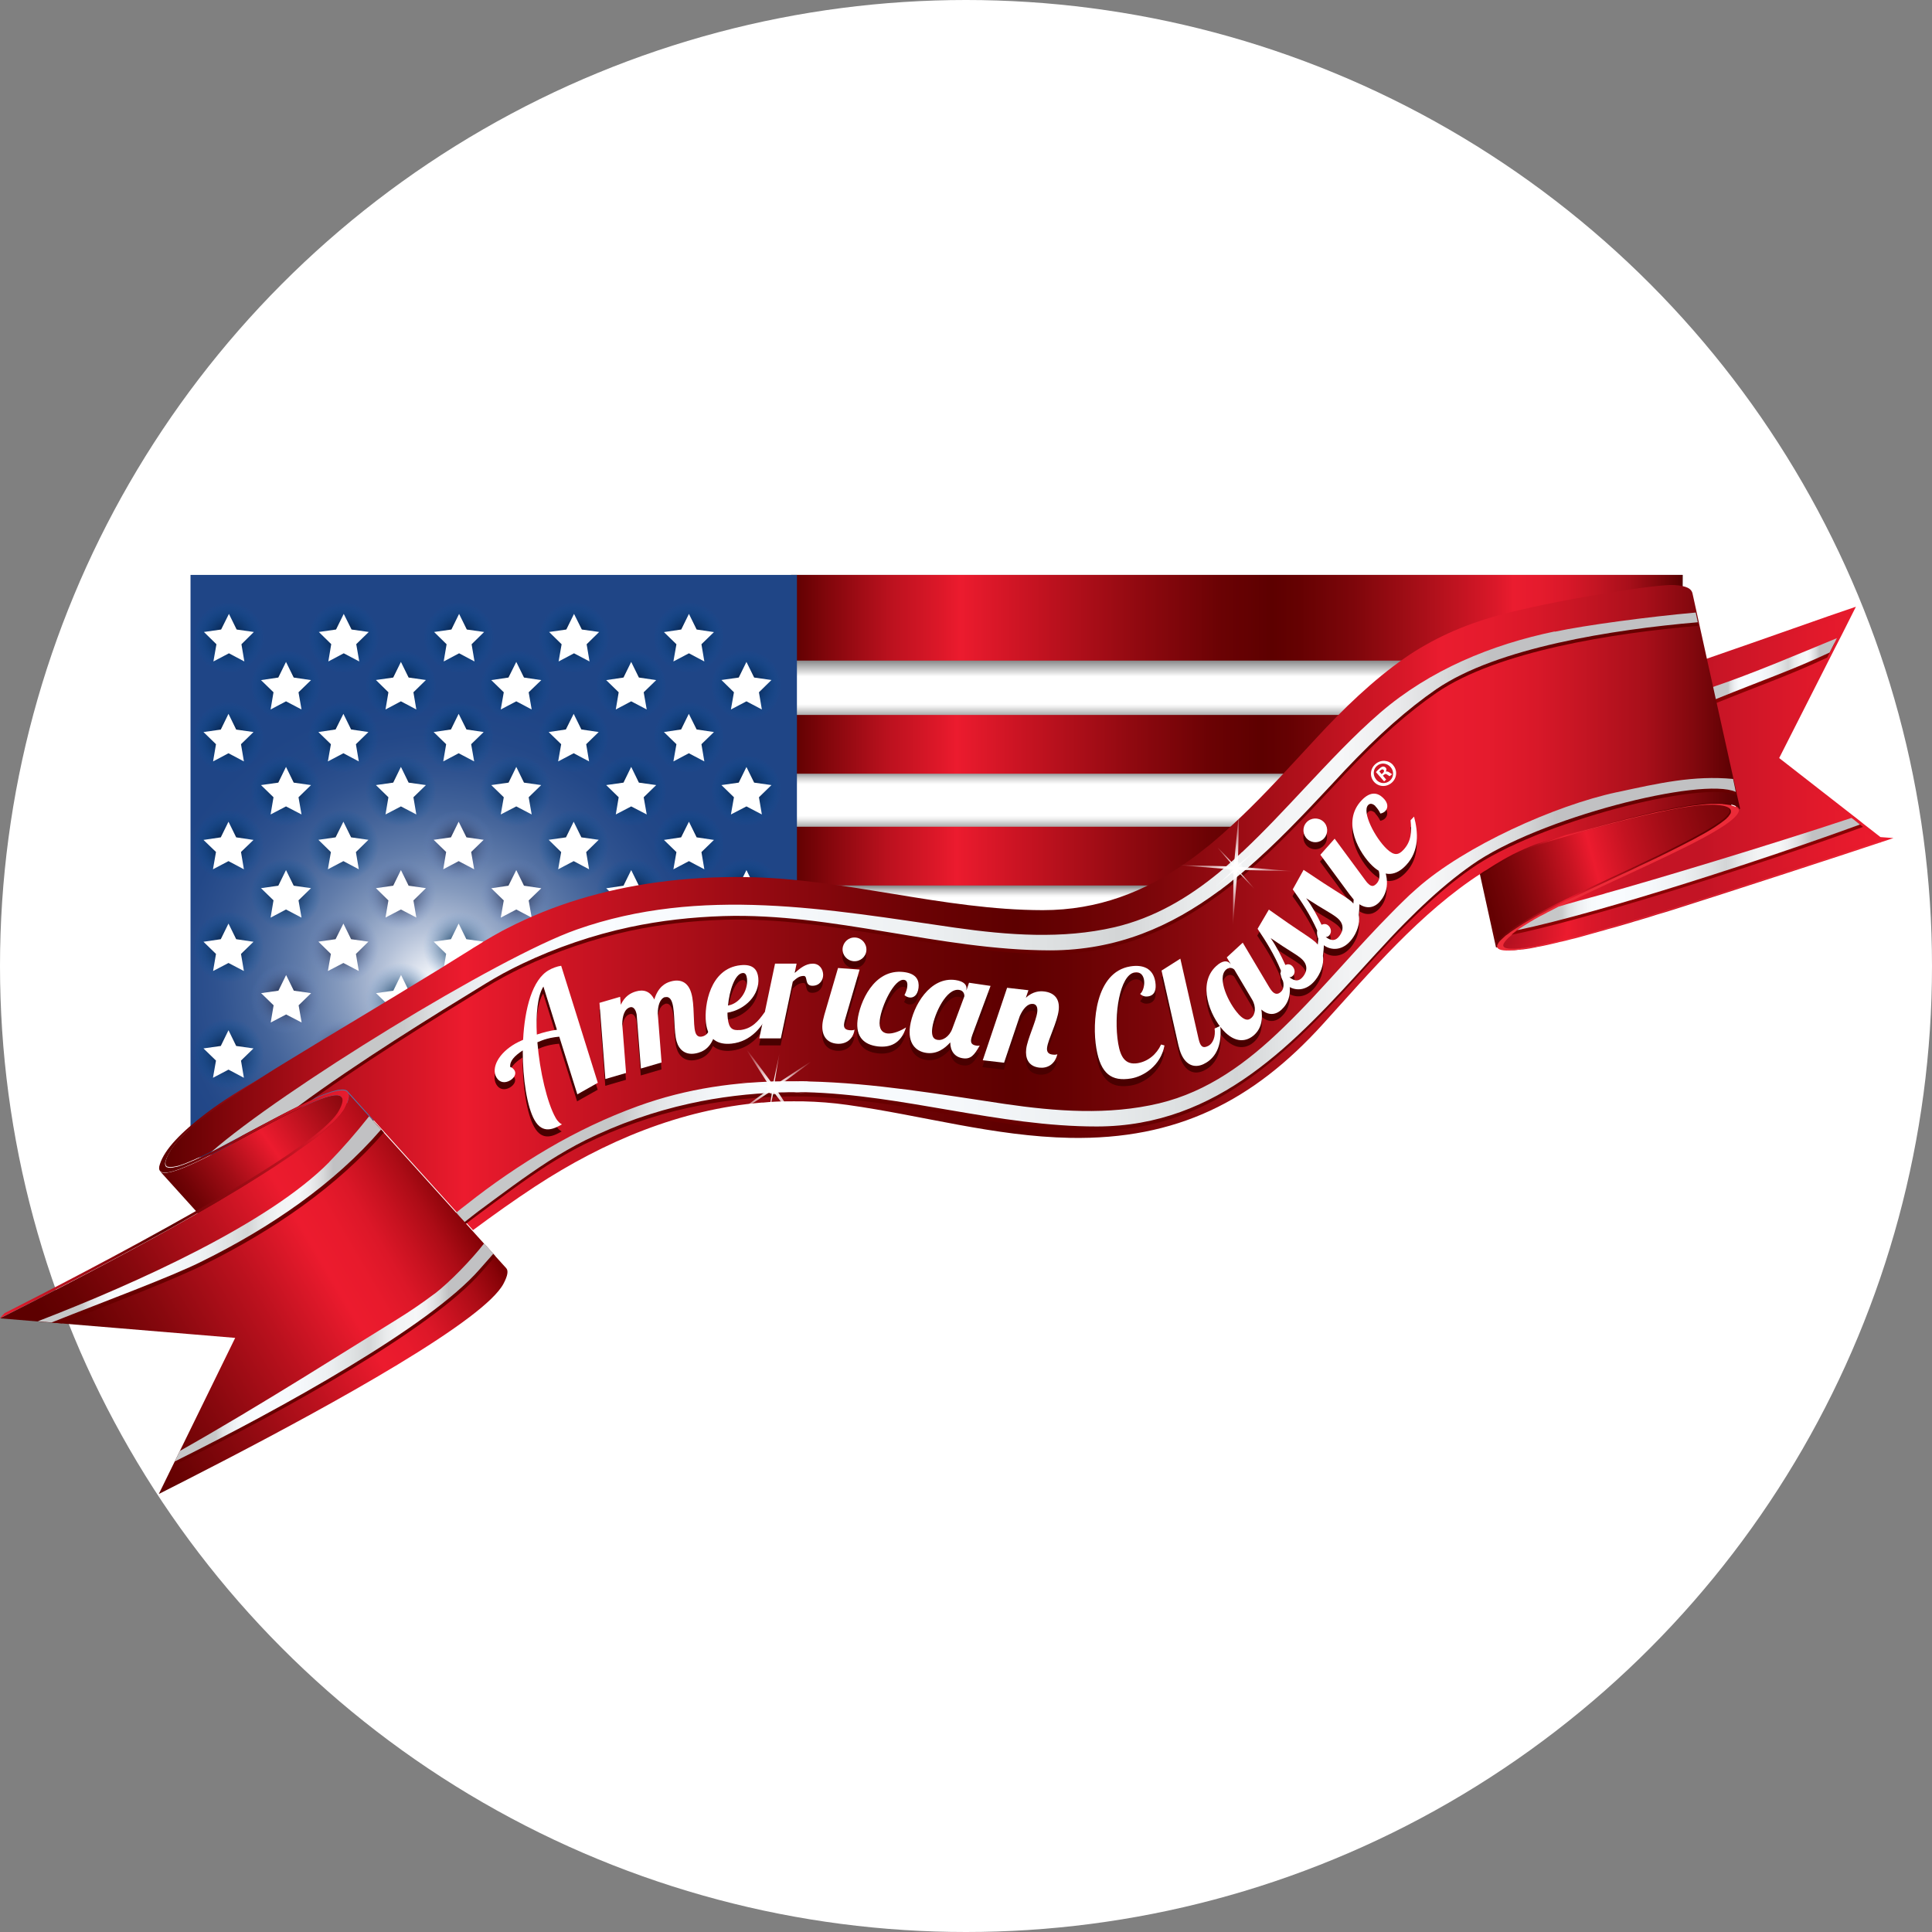 <svg xmlns="http://www.w3.org/2000/svg" xmlns:xlink="http://www.w3.org/1999/xlink" viewBox="0 0 173 173"><rect x="0" y="0" width="173" height="173" fill="#808080" stroke="none"/><defs><style>      .st0 {        fill: url(#linear-gradient6);        stroke: url(#linear-gradient7);        stroke-width: .5px;      }      .st0, .st1 {        stroke-miterlimit: 10;      }      .st2 {        fill: none;      }      .st3 {        mask: url(#mask);      }      .st4 {        fill: url(#linear-gradient2);      }      .st5 {        fill: url(#linear-gradient1);      }      .st6 {        fill: url(#linear-gradient9);      }      .st7 {        fill: url(#linear-gradient3);      }      .st8 {        fill: url(#linear-gradient8);      }      .st9 {        fill: url(#linear-gradient5);      }      .st10 {        fill: url(#linear-gradient4);      }      .st11 {        fill: url(#radial-gradient36);      }      .st12 {        fill: url(#radial-gradient37);      }      .st13 {        fill: url(#radial-gradient34);      }      .st14 {        fill: url(#radial-gradient33);      }      .st15 {        fill: url(#radial-gradient38);      }      .st16 {        fill: url(#radial-gradient32);      }      .st17 {        fill: url(#radial-gradient30);      }      .st18 {        fill: url(#radial-gradient31);      }      .st19 {        fill: url(#radial-gradient35);      }      .st20 {        fill: url(#radial-gradient39);      }      .st21 {        fill: url(#radial-gradient23);      }      .st22 {        fill: url(#radial-gradient22);      }      .st23 {        fill: url(#radial-gradient20);      }      .st24 {        fill: url(#radial-gradient26);      }      .st25 {        fill: url(#radial-gradient25);      }      .st26 {        fill: url(#radial-gradient24);      }      .st27 {        fill: url(#radial-gradient27);      }      .st28 {        fill: url(#radial-gradient21);      }      .st29 {        fill: url(#radial-gradient28);      }      .st30 {        fill: url(#radial-gradient29);      }      .st31 {        fill: url(#radial-gradient16);      }      .st32 {        fill: url(#radial-gradient17);      }      .st33 {        fill: url(#radial-gradient12);      }      .st34 {        fill: url(#radial-gradient15);      }      .st35 {        fill: url(#radial-gradient18);      }      .st36 {        fill: url(#radial-gradient10);      }      .st37 {        fill: url(#radial-gradient19);      }      .st38 {        fill: url(#radial-gradient13);      }      .st39 {        fill: url(#radial-gradient11);      }      .st40 {        fill: url(#radial-gradient14);      }      .st41 {        fill: url(#radial-gradient42);      }      .st42 {        fill: url(#radial-gradient41);      }      .st43 {        fill: url(#radial-gradient40);      }      .st44 {        fill: url(#radial-gradient45);      }      .st45 {        fill: url(#radial-gradient44);      }      .st46 {        fill: url(#radial-gradient43);      }      .st47 {        fill: url(#linear-gradient18);      }      .st48 {        fill: url(#linear-gradient13);      }      .st49 {        fill: url(#linear-gradient12);      }      .st50 {        fill: url(#linear-gradient15);      }      .st51 {        fill: url(#linear-gradient16);      }      .st52 {        fill: url(#linear-gradient17);      }      .st53 {        fill: url(#linear-gradient14);      }      .st54 {        fill: url(#linear-gradient19);      }      .st55 {        fill: url(#linear-gradient21);      }      .st56 {        fill: url(#linear-gradient20);      }      .st57 {        fill: #ec2b38;      }      .st58 {        fill: url(#radial-gradient);      }      .st59 {        fill: url(#linear-gradient);      }      .st60 {        isolation: isolate;      }      .st61 {        mask: url(#mask-1);      }      .st62 {        clip-path: url(#clippath-1);      }      .st63 {        clip-path: url(#clippath-4);      }      .st64 {        clip-path: url(#clippath-7);      }      .st65 {        clip-path: url(#clippath-6);      }      .st66 {        clip-path: url(#clippath-5);      }      .st67 {        fill: #670000;      }      .st68 {        fill: #fff;      }      .st69 {        mix-blend-mode: screen;      }      .st70 {        fill: #880203;      }      .st71 {        fill: url(#radial-gradient1);      }      .st72 {        fill: url(#radial-gradient6);      }      .st73 {        fill: url(#radial-gradient9);      }      .st74 {        fill: url(#radial-gradient8);      }      .st75 {        fill: url(#radial-gradient3);      }      .st76 {        fill: url(#radial-gradient2);      }      .st77 {        fill: url(#radial-gradient5);      }      .st78 {        fill: url(#radial-gradient4);      }      .st79 {        fill: url(#radial-gradient7);      }      .st80 {        fill: #490000;      }      .st1 {        fill: url(#linear-gradient10);        stroke: url(#linear-gradient11);        stroke-width: .25px;      }      .st81 {        clip-path: url(#clippath);      }    </style><linearGradient id="linear-gradient" x1="110.76" y1="61.16" x2="110.76" y2="51.48" gradientUnits="userSpaceOnUse"><stop offset=".06" stop-color="#fff"></stop><stop offset=".09" stop-color="#e6e6e6"></stop><stop offset=".17" stop-color="#a7a7a8"></stop><stop offset=".28" stop-color="#474748"></stop></linearGradient><linearGradient id="linear-gradient1" x1="110.76" y1="71.7" x2="110.76" y2="61.99" gradientUnits="userSpaceOnUse"><stop offset=".15" stop-color="#fff"></stop><stop offset=".17" stop-color="#f2f2f2"></stop><stop offset=".21" stop-color="#d0d0d0"></stop><stop offset=".25" stop-color="#99999a"></stop><stop offset=".31" stop-color="#4e4e4f"></stop><stop offset=".31" stop-color="#474748"></stop><stop offset=".7" stop-color="#474748"></stop><stop offset=".72" stop-color="#5e5e5f"></stop><stop offset=".8" stop-color="#b4b4b4"></stop><stop offset=".86" stop-color="#eaeaea"></stop><stop offset=".89" stop-color="#fff"></stop></linearGradient><linearGradient id="linear-gradient2" x1="97.53" y1="82.16" x2="97.53" y2="71.81" gradientUnits="userSpaceOnUse"><stop offset=".17" stop-color="#fff"></stop><stop offset=".19" stop-color="#f7f7f7"></stop><stop offset=".21" stop-color="#e1e1e1"></stop><stop offset=".24" stop-color="#bebebf"></stop><stop offset=".27" stop-color="#8d8d8e"></stop><stop offset=".31" stop-color="#505051"></stop><stop offset=".32" stop-color="#474748"></stop><stop offset=".68" stop-color="#474748"></stop><stop offset=".72" stop-color="#6c6c6d"></stop><stop offset=".8" stop-color="#bbb"></stop><stop offset=".85" stop-color="#ececec"></stop><stop offset=".88" stop-color="#fff"></stop></linearGradient><linearGradient id="linear-gradient3" x1="70.84" y1="55.32" x2="150.67" y2="55.32" gradientUnits="userSpaceOnUse"><stop offset="0" stop-color="#5d0000"></stop><stop offset=".04" stop-color="#81060b"></stop><stop offset=".11" stop-color="#ba111e"></stop><stop offset=".17" stop-color="#de1829"></stop><stop offset=".19" stop-color="#ec1b2e"></stop><stop offset=".26" stop-color="#cb1423"></stop><stop offset=".39" stop-color="#900910"></stop><stop offset=".48" stop-color="#6b0204"></stop><stop offset=".54" stop-color="#5d0000"></stop><stop offset=".57" stop-color="#650102"></stop><stop offset=".63" stop-color="#7d060a"></stop><stop offset=".7" stop-color="#a40e17"></stop><stop offset=".79" stop-color="#da1829"></stop><stop offset=".81" stop-color="#ea1c2f"></stop><stop offset=".84" stop-color="#e51b2d"></stop><stop offset=".87" stop-color="#d91829"></stop><stop offset=".9" stop-color="#c51523"></stop><stop offset=".94" stop-color="#a80f1a"></stop><stop offset=".97" stop-color="#83080e"></stop><stop offset="1" stop-color="#570001"></stop><stop offset="1" stop-color="#540000"></stop></linearGradient><linearGradient id="linear-gradient4" x1="70.82" y1="66.66" x2="148.93" y2="66.66" xlink:href="#linear-gradient3"></linearGradient><linearGradient id="linear-gradient5" x1="70.82" y1="76.66" x2="148.82" y2="76.66" xlink:href="#linear-gradient3"></linearGradient><radialGradient id="radial-gradient" cx="34.84" cy="82.23" fx="34.84" fy="82.23" r="21.99" gradientTransform="translate(-59.27 128.87) rotate(-90.62) scale(1.15 1.2)" gradientUnits="userSpaceOnUse"><stop offset="0" stop-color="#fcfdff"></stop><stop offset=".04" stop-color="#eaeef5"></stop><stop offset=".18" stop-color="#b4c1d8"></stop><stop offset=".32" stop-color="#869bbe"></stop><stop offset=".46" stop-color="#617caa"></stop><stop offset=".6" stop-color="#44649a"></stop><stop offset=".74" stop-color="#2f528f"></stop><stop offset=".87" stop-color="#234888"></stop><stop offset="1" stop-color="#1f4586"></stop></radialGradient><linearGradient id="linear-gradient6" x1="134.65" y1="69.82" x2="168.3" y2="69.82" gradientUnits="userSpaceOnUse"><stop offset="0" stop-color="#b0101f"></stop><stop offset=".17" stop-color="#ec1b2e"></stop><stop offset=".22" stop-color="#dd182a"></stop><stop offset=".3" stop-color="#ce1527"></stop><stop offset=".39" stop-color="#c51425"></stop><stop offset=".53" stop-color="#c31425"></stop><stop offset=".58" stop-color="#c91526"></stop><stop offset=".84" stop-color="#e2192b"></stop><stop offset="1" stop-color="#ec1b2e"></stop></linearGradient><linearGradient id="linear-gradient7" x1="134.4" y1="69.73" x2="168.82" y2="69.73" xlink:href="#linear-gradient6"></linearGradient><linearGradient id="linear-gradient8" x1="153.31" y1="59.87" x2="164.49" y2="59.87" gradientUnits="userSpaceOnUse"><stop offset="0" stop-color="#c6c7c8"></stop><stop offset=".12" stop-color="#c6c7c8"></stop><stop offset=".13" stop-color="#c9cacb"></stop><stop offset=".15" stop-color="#dee0e2"></stop><stop offset=".18" stop-color="#edeff2"></stop><stop offset=".21" stop-color="#f6f9fb"></stop><stop offset=".25" stop-color="#f9fcff"></stop><stop offset=".38" stop-color="#f6f9fc"></stop><stop offset=".48" stop-color="#edf0f2"></stop><stop offset=".56" stop-color="#dee1e2"></stop><stop offset=".61" stop-color="#d3d5d6"></stop><stop offset=".62" stop-color="#d7d9da"></stop><stop offset=".66" stop-color="#e8eaeb"></stop><stop offset=".7" stop-color="#f2f3f4"></stop><stop offset=".76" stop-color="#f6f7f8"></stop><stop offset=".79" stop-color="#eeeef0"></stop><stop offset=".83" stop-color="#d8d9da"></stop><stop offset=".86" stop-color="#c1c1c3"></stop><stop offset="1" stop-color="#c1c1c3"></stop></linearGradient><radialGradient id="radial-gradient1" cx="59.14" cy="73.99" fx="59.14" fy="73.99" r="2.78" gradientTransform="translate(-1.18 -5.06) scale(1.15)" gradientUnits="userSpaceOnUse"><stop offset="0" stop-color="#000010"></stop><stop offset=".99" stop-color="#0059a7" stop-opacity="0"></stop><stop offset="1" stop-color="#005aa9" stop-opacity="0"></stop></radialGradient><radialGradient id="radial-gradient2" cy="57.78" fy="57.78" r="2.78" xlink:href="#radial-gradient1"></radialGradient><radialGradient id="radial-gradient3" cy="65.96" fy="65.96" r="2.78" xlink:href="#radial-gradient1"></radialGradient><radialGradient id="radial-gradient4" cx="54.66" cy="70.22" fx="54.66" fy="70.22" r="2.79" xlink:href="#radial-gradient1"></radialGradient><radialGradient id="radial-gradient5" cx="54.66" cy="54.04" fx="54.66" fy="54.04" r="2.79" xlink:href="#radial-gradient1"></radialGradient><radialGradient id="radial-gradient6" cx="54.66" cy="61.82" fx="54.66" fy="61.82" r="2.79" xlink:href="#radial-gradient1"></radialGradient><radialGradient id="radial-gradient7" cx="50.17" fx="50.17" r="2.78" xlink:href="#radial-gradient1"></radialGradient><radialGradient id="radial-gradient8" cx="50.17" cy="57.78" fx="50.17" fy="57.78" r="2.79" xlink:href="#radial-gradient1"></radialGradient><radialGradient id="radial-gradient9" cx="50.17" cy="65.96" fx="50.17" fy="65.96" r="2.79" xlink:href="#radial-gradient1"></radialGradient><radialGradient id="radial-gradient10" cx="45.69" cy="70.22" fx="45.69" fy="70.22" r="2.78" xlink:href="#radial-gradient1"></radialGradient><radialGradient id="radial-gradient11" cx="45.72" cy="54.04" fx="45.72" fy="54.04" r="2.79" xlink:href="#radial-gradient1"></radialGradient><radialGradient id="radial-gradient12" cx="45.69" cy="61.82" fx="45.69" fy="61.82" r="2.78" xlink:href="#radial-gradient1"></radialGradient><radialGradient id="radial-gradient13" cx="41.21" cy="73.99" fx="41.21" fy="73.99" r="2.78" gradientTransform="translate(-1.18 -5.06) scale(1.15)" gradientUnits="userSpaceOnUse"><stop offset="0" stop-color="#000010"></stop><stop offset=".99" stop-color="#6b89c4" stop-opacity="0"></stop><stop offset="1" stop-color="#6c8bc6" stop-opacity="0"></stop></radialGradient><radialGradient id="radial-gradient14" cx="41.21" cy="57.78" fx="41.21" fy="57.78" r="2.79" xlink:href="#radial-gradient1"></radialGradient><radialGradient id="radial-gradient15" cx="41.21" cy="65.96" fx="41.21" fy="65.96" r="2.79" xlink:href="#radial-gradient1"></radialGradient><radialGradient id="radial-gradient16" cx="32.24" fx="32.24" xlink:href="#radial-gradient13"></radialGradient><radialGradient id="radial-gradient17" cx="32.25" cy="82.15" fx="32.25" fy="82.15" r="2.78" gradientTransform="translate(-1.18 -5.06) scale(1.15)" gradientUnits="userSpaceOnUse"><stop offset="0" stop-color="#083050"></stop><stop offset=".26" stop-color="#21486b" stop-opacity=".8"></stop><stop offset=".76" stop-color="#6289b3" stop-opacity=".28"></stop><stop offset="1" stop-color="#86addb" stop-opacity="0"></stop></radialGradient><radialGradient id="radial-gradient18" cx="32.24" cy="57.78" fx="32.24" fy="57.78" r="2.79" xlink:href="#radial-gradient1"></radialGradient><radialGradient id="radial-gradient19" cx="32.24" cy="65.96" fx="32.24" fy="65.96" r="2.79" xlink:href="#radial-gradient1"></radialGradient><radialGradient id="radial-gradient20" cx="36.73" cy="78.15" fx="36.73" fy="78.15" r="2.78" xlink:href="#radial-gradient17"></radialGradient><radialGradient id="radial-gradient21" cx="36.77" cy="54.04" fx="36.77" fy="54.04" r="2.79" xlink:href="#radial-gradient1"></radialGradient><radialGradient id="radial-gradient22" cx="36.73" cy="61.82" fx="36.73" fy="61.82" r="2.78" xlink:href="#radial-gradient1"></radialGradient><radialGradient id="radial-gradient23" cx="36.73" cy="70.22" fx="36.73" fy="70.22" r="2.78" xlink:href="#radial-gradient13"></radialGradient><radialGradient id="radial-gradient24" cx="23.3" cy="82.15" fx="23.3" fy="82.15" r="2.78" xlink:href="#radial-gradient13"></radialGradient><radialGradient id="radial-gradient25" cx="23.29" cy="57.78" fx="23.29" fy="57.78" r="2.78" xlink:href="#radial-gradient1"></radialGradient><radialGradient id="radial-gradient26" cx="23.29" cy="65.96" fx="23.29" fy="65.96" r="2.78" xlink:href="#radial-gradient1"></radialGradient><radialGradient id="radial-gradient27" cx="23.29" fx="23.29" r="2.78" xlink:href="#radial-gradient1"></radialGradient><radialGradient id="radial-gradient28" cx="27.76" cy="61.82" fx="27.76" fy="61.82" r="2.79" xlink:href="#radial-gradient1"></radialGradient><radialGradient id="radial-gradient29" cx="27.76" cy="70.22" fx="27.76" fy="70.22" r="2.79" xlink:href="#radial-gradient1"></radialGradient><radialGradient id="radial-gradient30" cx="27.76" cy="78.15" fx="27.76" fy="78.15" r="2.79" xlink:href="#radial-gradient13"></radialGradient><radialGradient id="radial-gradient31" cx="27.76" cy="86.46" fx="27.76" fy="86.46" r="2.79" xlink:href="#radial-gradient13"></radialGradient><radialGradient id="radial-gradient32" cx="27.79" cy="54.04" fx="27.79" fy="54.04" r="2.79" xlink:href="#radial-gradient1"></radialGradient><radialGradient id="radial-gradient33" cx="18.81" cy="86.46" fx="18.81" fy="86.46" r="2.79" xlink:href="#radial-gradient1"></radialGradient><radialGradient id="radial-gradient34" cx="18.81" cy="61.82" fx="18.81" fy="61.82" r="2.79" xlink:href="#radial-gradient1"></radialGradient><radialGradient id="radial-gradient35" cx="18.81" cy="70.22" fx="18.81" fy="70.22" r="2.79" xlink:href="#radial-gradient1"></radialGradient><radialGradient id="radial-gradient36" cx="18.81" cy="78.15" fx="18.81" fy="78.15" r="2.79" xlink:href="#radial-gradient1"></radialGradient><radialGradient id="radial-gradient37" cx="18.85" cy="54.04" fx="18.85" fy="54.04" r="2.78" xlink:href="#radial-gradient1"></radialGradient><clipPath id="clippath"><polygon class="st2" points="70.83 88.92 70.83 94.18 80.85 94.18 102.84 91.57 106.95 88.92 70.83 88.92"></polygon></clipPath><linearGradient id="linear-gradient9" x1="-417.78" y1="391.59" x2="-417.05" y2="391.59" gradientTransform="translate(45452.32 42627.78) scale(108.63 -108.63)" gradientUnits="userSpaceOnUse"><stop offset="0" stop-color="#f9fcff"></stop><stop offset=".06" stop-color="#f9fcff"></stop><stop offset=".2" stop-color="#d5d7da"></stop><stop offset=".3" stop-color="#bfc0c2"></stop><stop offset="1" stop-color="#bfc0c2"></stop></linearGradient><linearGradient id="linear-gradient10" x1="132.01" y1="81.16" x2="164.29" y2="72.4" gradientUnits="userSpaceOnUse"><stop offset="0" stop-color="#5d0000"></stop><stop offset=".04" stop-color="#640102"></stop><stop offset=".11" stop-color="#780509"></stop><stop offset=".19" stop-color="#9a0b13"></stop><stop offset=".28" stop-color="#c81422"></stop><stop offset=".34" stop-color="#ec1b2e"></stop><stop offset=".44" stop-color="#c41321"></stop><stop offset=".56" stop-color="#9f0c15"></stop><stop offset=".67" stop-color="#82070c"></stop><stop offset=".78" stop-color="#6d0305"></stop><stop offset=".89" stop-color="#610001"></stop><stop offset="1" stop-color="#5d0000"></stop></linearGradient><linearGradient id="linear-gradient11" x1="132.48" y1="78.39" x2="155.13" y2="78.39" xlink:href="#linear-gradient10"></linearGradient><clipPath id="clippath-1"><path class="st2" d="M43.21,84.41c.08-.05.17-.09.25-.15-.08.05-.17.1-.25.15M43.58,84.19s-.08.05-.12.08c.5-.29.99-.58,1.5-.85-.41.2-.87.46-1.38.77"></path></clipPath><linearGradient id="linear-gradient12" x1="-448.05" y1="370.89" x2="-447.32" y2="370.89" gradientTransform="translate(-834.58 1144.7) rotate(90) scale(2.37 -2.37)" gradientUnits="userSpaceOnUse"><stop offset="0" stop-color="#262760"></stop><stop offset=".54" stop-color="#2276b8"></stop><stop offset="1" stop-color="#262760"></stop></linearGradient><linearGradient id="linear-gradient13" x1="14.78" y1="81.34" x2="155.77" y2="81.34" xlink:href="#linear-gradient3"></linearGradient><linearGradient id="linear-gradient14" x1="18.9" y1="79" x2="152.06" y2="79" xlink:href="#linear-gradient8"></linearGradient><linearGradient id="linear-gradient15" x1="40.84" y1="89.54" x2="155.42" y2="89.54" xlink:href="#linear-gradient8"></linearGradient><linearGradient id="linear-gradient16" x1="135.86" y1="78.27" x2="166.55" y2="78.27" xlink:href="#linear-gradient8"></linearGradient><radialGradient id="radial-gradient38" cx="97.25" cy="71.99" fx="97.25" fy="71.99" r="4.53" gradientTransform="translate(-1.18 -5.06) scale(1.15)" gradientUnits="userSpaceOnUse"><stop offset="0" stop-color="#fff"></stop><stop offset=".09" stop-color="#fff" stop-opacity=".97"></stop><stop offset=".22" stop-color="#fff" stop-opacity=".88"></stop><stop offset=".38" stop-color="#fff" stop-opacity=".74"></stop><stop offset=".57" stop-color="#fff" stop-opacity=".54"></stop><stop offset=".78" stop-color="#fff" stop-opacity=".29"></stop><stop offset="1" stop-color="#fff" stop-opacity="0"></stop></radialGradient><radialGradient id="radial-gradient39" cy="71.99" fy="71.99" r="2.16" xlink:href="#radial-gradient38"></radialGradient><clipPath id="clippath-4"><rect class="st2" x="110.07" y="77.13" width="1.22" height="1.22"></rect></clipPath><clipPath id="clippath-5"><path class="st2" d="M110.71,77.13c.34.02.59.31.58.64-.02.34-.31.59-.64.58-.34-.02-.59-.3-.58-.64.02-.34.3-.59.64-.58"></path></clipPath><radialGradient id="radial-gradient40" cx="-477.28" cy="524.87" fx="-477.28" fy="524.87" r=".63" gradientTransform="translate(569.11 582.5) rotate(.03) scale(.96 -.96)" gradientUnits="userSpaceOnUse"><stop offset="0" stop-color="#fff"></stop><stop offset=".09" stop-color="#f3f3f3"></stop><stop offset=".24" stop-color="#d5d5d5"></stop><stop offset=".44" stop-color="#a4a4a4"></stop><stop offset=".69" stop-color="#5f5f5f"></stop><stop offset=".97" stop-color="#090909"></stop><stop offset="1" stop-color="#000"></stop></radialGradient><mask id="mask" x="109.98" y="77.05" width="1.38" height="1.38" maskUnits="userSpaceOnUse"><rect class="st43" x="110.02" y="77.08" width="1.32" height="1.32" transform="translate(27.28 184.22) rotate(-87.02)"></rect></mask><radialGradient id="radial-gradient41" cx="-477.28" cy="524.86" fx="-477.28" fy="524.86" r=".63" gradientTransform="translate(569.13 582.48) rotate(.03) scale(.96 -.96)" gradientUnits="userSpaceOnUse"><stop offset="0" stop-color="#fff"></stop><stop offset="1" stop-color="#fff"></stop></radialGradient><radialGradient id="radial-gradient42" cx="61.23" cy="89.09" fx="61.23" fy="89.09" r="3.58" xlink:href="#radial-gradient38"></radialGradient><radialGradient id="radial-gradient43" cx="61.23" cy="89.09" fx="61.23" fy="89.09" r="2.75" gradientTransform="translate(-1.18 -5.06) scale(1.15)" gradientUnits="userSpaceOnUse"><stop offset="0" stop-color="#fff"></stop><stop offset=".13" stop-color="#fff" stop-opacity=".99"></stop><stop offset=".26" stop-color="#fff" stop-opacity=".94"></stop><stop offset=".38" stop-color="#fff" stop-opacity=".86"></stop><stop offset=".51" stop-color="#fff" stop-opacity=".76"></stop><stop offset=".63" stop-color="#fff" stop-opacity=".62"></stop><stop offset=".75" stop-color="#fff" stop-opacity=".45"></stop><stop offset=".87" stop-color="#fff" stop-opacity=".25"></stop><stop offset=".99" stop-color="#fff" stop-opacity=".03"></stop><stop offset="1" stop-color="#fff" stop-opacity="0"></stop></radialGradient><clipPath id="clippath-6"><rect class="st2" x="68.66" y="96.83" width="1.17" height="1.17"></rect></clipPath><clipPath id="clippath-7"><path class="st2" d="M68.91,96.93c.27-.19.63-.12.81.14.19.27.12.63-.14.82-.26.19-.63.12-.81-.15-.19-.26-.12-.63.14-.81"></path></clipPath><radialGradient id="radial-gradient44" cx="-386.2" cy="511.65" fx="-386.2" fy="511.65" r=".63" gradientTransform="translate(541.48 -259.24) rotate(-90.02) scale(.92 -.92)" xlink:href="#radial-gradient40"></radialGradient><mask id="mask-1" x="67.95" y="96.12" width="2.58" height="2.58" maskUnits="userSpaceOnUse"><rect class="st45" x="68.32" y="96.49" width="1.85" height="1.85" transform="translate(-43.29 57.17) rotate(-34.92)"></rect></mask><radialGradient id="radial-gradient45" cx="-386.2" cy="511.65" fx="-386.2" fy="511.65" r=".63" gradientTransform="translate(541.48 -259.24) rotate(-90.02) scale(.92 -.92)" xlink:href="#radial-gradient41"></radialGradient><linearGradient id="linear-gradient17" x1="18.62" y1="117.16" x2="38.71" y2="102.93" gradientUnits="userSpaceOnUse"><stop offset=".13" stop-color="#5d0000"></stop><stop offset=".2" stop-color="#700306"></stop><stop offset=".35" stop-color="#a20d16"></stop><stop offset=".53" stop-color="#ec1b2e"></stop><stop offset=".85" stop-color="#87080d"></stop><stop offset="1" stop-color="#5d0000"></stop></linearGradient><linearGradient id="linear-gradient18" x1="7.87" y1="124.93" x2="40.48" y2="105.85" gradientUnits="userSpaceOnUse"><stop offset="0" stop-color="#5d0000"></stop><stop offset=".09" stop-color="#680203"></stop><stop offset=".25" stop-color="#88080e"></stop><stop offset=".46" stop-color="#bb111e"></stop><stop offset=".64" stop-color="#ec1b2e"></stop><stop offset=".71" stop-color="#e81a2c"></stop><stop offset=".78" stop-color="#dc1728"></stop><stop offset=".84" stop-color="#c81220"></stop><stop offset=".91" stop-color="#ac0c16"></stop><stop offset=".98" stop-color="#880308"></stop><stop offset="1" stop-color="#790003"></stop></linearGradient><linearGradient id="linear-gradient19" x1="3.39" y1="109.19" x2="34.13" y2="109.19" xlink:href="#linear-gradient8"></linearGradient><linearGradient id="linear-gradient20" x1="0" y1="107.27" x2="31.22" y2="107.27" gradientUnits="userSpaceOnUse"><stop offset="0" stop-color="#ec1b2e"></stop><stop offset=".47" stop-color="#5d0000"></stop><stop offset=".49" stop-color="#610001"></stop><stop offset=".84" stop-color="#c31422"></stop><stop offset="1" stop-color="#ea1c2f"></stop></linearGradient><linearGradient id="linear-gradient21" x1="15.64" y1="121.11" x2="44.17" y2="121.11" xlink:href="#linear-gradient8"></linearGradient></defs><g class="st60"><g id="Capa_1"><circle class="st68" cx="86.5" cy="86.5" r="86.5"></circle><g><polygon class="st68" points="120.44 84.01 70.84 84.01 70.84 51.48 148.95 51.48 120.44 84.01"></polygon><polygon class="st59" points="150.63 61.16 70.84 61.16 70.84 51.48 150.67 51.48 150.63 61.16"></polygon><polygon class="st5" points="150.63 71.7 70.84 71.7 70.84 61.99 150.67 61.99 150.63 71.7"></polygon><polygon class="st4" points="124.19 82.16 70.84 82.16 70.84 71.81 124.22 71.81 124.19 82.16"></polygon><polygon class="st7" points="150.63 59.15 70.84 59.15 70.84 51.48 150.67 51.48 150.63 59.15"></polygon><path class="st10" d="M148.82,64.02h-77.99v5.26h77.95c.08-1.75.29-3.57.04-5.26"></path><path class="st9" d="M143.18,74.03h-72.35v5.26h59.24c.08-1.75,19-3.57,18.75-5.26"></path><polygon class="st58" points="71.36 92.27 17.06 103.81 17.06 51.48 71.36 51.48 71.36 92.27"></polygon><path class="st0" d="M168.3,75.2c-2.33.78-13.94,4.57-18.51,6.01-.5.16-1,.31-1.49.45-.07.02-.15.05-.22.07-.38.13-.76.24-1.14.35-.22.07-.44.14-.65.19-.16.06-.32.1-.48.15l-.55.16-.1.03c-.44.13-.87.25-1.29.36-.23.07-.48.15-.7.2-.6.17-1.19.34-1.75.49-.28.08-.56.15-.83.21-.27.08-.54.14-.8.2-.05.01-.11.02-.16.03-.15.04-.29.08-.44.11-.15.04-.29.07-.43.1-.15.03-.27.07-.4.09-.27.06-.53.11-.77.15-.11.03-.22.06-.33.07-.12.02-.24.04-.37.07-.08,0-.18.03-.27.04-.01,0-.04,0-.05.01-.06.01-.11,0-.14.02-.05.01-.1.01-.15,0-.1.02-.19.03-.28.04h-.04c-.07,0-.15.02-.21.02-.03.01-.06.01-.08.01-.09.01-.17,0-.26,0h-.14c-.1,0-.2-.02-.27-.03-.06-.01-.11-.02-.15-.04h-.02s-.06-.03-.08-.05c-.03-.01-.05-.03-.06-.04-.02-.04-.03-.06-.05-.1-.01-.07.02-.17.09-.28.19-.3.57-.66,1.12-1.04.1-.07.21-.15.33-.22.16-.11.33-.21.52-.33.21-.13.43-.26.66-.4.19-.1.38-.21.59-.33h.01l.41-.21c.12-.07.25-.14.38-.2.26-.14.52-.27.79-.41.01,0,.04-.01.06-.02.08-.05.18-.1.29-.15.1-.05.2-.11.3-.15.1-.05.16-.08.22-.1h.02c.12-.06.25-.12.37-.19.58-.28,1.18-.56,1.79-.86.31-.13.61-.28.92-.43.32-.14.63-.28.95-.44.47-.21.93-.43,1.41-.65.28-.13.58-.27.87-.4.17-.08.34-.16.53-.26.25-.1.49-.22.74-.34,1.46-.69,2.84-1.36,4.02-1.98.32-.16.63-.33.91-.48.47-.27.9-.52,1.26-.75.12-.07.23-.15.33-.22.15-.09.29-.19.4-.28.11-.09.22-.18.31-.26.03-.02.05-.05.07-.07.08-.06.12-.13.17-.19.16-.18.24-.34.24-.48.01.01.02.02.02.04l-.02-.13-.07-.28-.1-.48v-.02s0-.01,0-.01l-.02-.12-.09-.36v-.02l-.03-.15v-.04s-.06-.2-.06-.2h0s-.02-.11-.02-.11l-.27-1.22-.02-.1-1.63-7.38-.22-.99-.33-1.5-.03-.13c5.33-1.84,11.36-3.99,12.86-4.49l-.95,1.89-.8,1.56-4.94,9.74,6.79,5.29.26.2.49.39.16.13,1.59,1.24Z"></path><path class="st70" d="M164.28,57.58l-.66,1.3c-3.32,1.56-5.81,2.4-10.26,4.2l-.26-1.09c3.72-1.26,7.46-2.87,11.18-4.4"></path><path class="st8" d="M164.49,57.13l-.66,1.3c-3.32,1.56-5.81,2.4-10.26,4.2l-.26-1.09c3.72-1.26,7.46-2.87,11.18-4.4"></path><polygon class="st68" points="66.5 87.37 67.19 88.77 68.74 88.99 67.62 90.08 67.88 91.62 66.5 90.9 65.11 91.62 65.38 90.08 64.26 88.99 65.81 88.77 66.5 87.37"></polygon><polygon class="st68" points="56.75 87.39 57.44 88.79 58.99 89.02 57.87 90.11 58.13 91.65 56.75 90.92 55.37 91.65 55.63 90.11 54.51 89.02 56.06 88.79 56.75 87.39"></polygon><g><g><circle class="st71" cx="66.84" cy="80.04" r="3.2"></circle><polygon class="st68" points="66.84 77.91 67.53 79.31 69.08 79.53 67.96 80.63 68.22 82.17 66.84 81.44 65.45 82.17 65.72 80.63 64.6 79.53 66.15 79.31 66.84 77.91"></polygon></g><g><path class="st76" d="M70.04,61.4c0,1.77-1.43,3.2-3.2,3.2s-3.2-1.43-3.2-3.2,1.43-3.2,3.2-3.2,3.2,1.43,3.2,3.2Z"></path><polygon class="st68" points="66.84 59.27 67.53 60.67 69.08 60.89 67.96 61.99 68.22 63.53 66.84 62.8 65.45 63.53 65.72 61.99 64.6 60.89 66.15 60.67 66.84 59.27"></polygon></g><g><path class="st75" d="M70.04,70.8c0,1.77-1.43,3.2-3.2,3.2s-3.2-1.43-3.2-3.2,1.43-3.2,3.2-3.2,3.2,1.43,3.2,3.2Z"></path><polygon class="st68" points="66.84 68.68 67.53 70.08 69.08 70.3 67.96 71.39 68.22 72.93 66.84 72.21 65.45 72.93 65.72 71.39 64.6 70.3 66.15 70.08 66.84 68.68"></polygon></g><g><path class="st78" d="M64.89,75.71c0,1.77-1.43,3.2-3.2,3.2s-3.2-1.43-3.2-3.2,1.43-3.2,3.2-3.2,3.2,1.43,3.2,3.2Z"></path><polygon class="st68" points="61.69 73.58 62.38 74.98 63.93 75.21 62.81 76.3 63.07 77.84 61.69 77.11 60.3 77.84 60.57 76.3 59.45 75.21 60.99 74.98 61.69 73.58"></polygon></g><g><path class="st77" d="M64.89,57.1c0,1.77-1.43,3.2-3.2,3.2s-3.2-1.43-3.2-3.2,1.43-3.2,3.2-3.2,3.2,1.43,3.2,3.2Z"></path><polygon class="st68" points="61.69 54.97 62.38 56.37 63.93 56.6 62.81 57.69 63.07 59.23 61.69 58.5 60.3 59.23 60.57 57.69 59.45 56.6 61 56.37 61.69 54.97"></polygon></g><g><path class="st72" d="M64.89,66.05c0,1.77-1.43,3.2-3.2,3.2s-3.2-1.43-3.2-3.2,1.43-3.2,3.2-3.2,3.2,1.43,3.2,3.2Z"></path><polygon class="st68" points="61.68 63.92 62.38 65.32 63.93 65.55 62.81 66.64 63.07 68.18 61.68 67.45 60.3 68.18 60.57 66.64 59.45 65.55 60.99 65.32 61.68 63.92"></polygon></g><g><circle class="st79" cx="56.52" cy="80.04" r="3.2"></circle><polygon class="st68" points="56.52 77.91 57.21 79.31 58.76 79.54 57.64 80.63 57.91 82.17 56.52 81.44 55.14 82.17 55.4 80.63 54.28 79.54 55.83 79.31 56.52 77.91"></polygon></g><g><path class="st74" d="M59.72,61.4c0,1.77-1.43,3.2-3.2,3.2s-3.2-1.43-3.2-3.2,1.43-3.2,3.2-3.2,3.2,1.43,3.2,3.2Z"></path><polygon class="st68" points="56.52 59.27 57.21 60.67 58.76 60.9 57.64 61.99 57.91 63.53 56.52 62.8 55.14 63.53 55.4 61.99 54.28 60.9 55.83 60.67 56.52 59.27"></polygon></g><g><path class="st73" d="M59.72,70.8c0,1.77-1.43,3.2-3.2,3.2s-3.2-1.43-3.2-3.2,1.43-3.2,3.2-3.2,3.2,1.43,3.2,3.2Z"></path><polygon class="st68" points="56.52 68.67 57.21 70.08 58.76 70.3 57.64 71.39 57.91 72.93 56.52 72.21 55.14 72.93 55.4 71.39 54.28 70.3 55.83 70.08 56.52 68.67"></polygon></g><g><path class="st36" d="M54.57,75.71c0,1.77-1.43,3.2-3.2,3.2s-3.2-1.43-3.2-3.2,1.43-3.2,3.2-3.2,3.2,1.43,3.2,3.2Z"></path><polygon class="st68" points="51.37 73.58 52.06 74.98 53.61 75.2 52.49 76.3 52.75 77.84 51.37 77.11 49.98 77.84 50.25 76.3 49.13 75.2 50.68 74.98 51.37 73.58"></polygon></g><g><path class="st39" d="M54.61,57.1c0,1.77-1.43,3.2-3.2,3.2s-3.2-1.43-3.2-3.2,1.43-3.2,3.2-3.2,3.2,1.43,3.2,3.2Z"></path><polygon class="st68" points="51.4 54.97 52.1 56.37 53.65 56.59 52.53 57.69 52.79 59.23 51.4 58.5 50.02 59.23 50.29 57.69 49.17 56.59 50.71 56.37 51.4 54.97"></polygon></g><g><path class="st33" d="M54.57,66.05c0,1.77-1.43,3.2-3.2,3.2s-3.2-1.43-3.2-3.2,1.43-3.2,3.2-3.2,3.2,1.43,3.2,3.2Z"></path><polygon class="st68" points="51.37 63.92 52.06 65.32 53.61 65.55 52.49 66.64 52.75 68.18 51.37 67.45 49.98 68.18 50.25 66.64 49.13 65.55 50.67 65.32 51.37 63.92"></polygon></g><g><circle class="st38" cx="46.23" cy="80.04" r="3.2"></circle><polygon class="st68" points="46.23 77.91 46.92 79.31 48.47 79.54 47.34 80.63 47.61 82.17 46.23 81.44 44.84 82.17 45.11 80.63 43.99 79.54 45.53 79.31 46.23 77.91"></polygon></g><g><path class="st40" d="M49.43,61.4c0,1.77-1.43,3.2-3.2,3.2s-3.2-1.43-3.2-3.2,1.43-3.2,3.2-3.2,3.2,1.43,3.2,3.2Z"></path><polygon class="st68" points="46.23 59.27 46.92 60.67 48.47 60.9 47.34 61.99 47.61 63.53 46.23 62.8 44.84 63.53 45.11 61.99 43.99 60.9 45.53 60.67 46.23 59.27"></polygon></g><g><path class="st34" d="M49.43,70.8c0,1.77-1.43,3.2-3.2,3.2s-3.2-1.43-3.2-3.2,1.43-3.2,3.2-3.2,3.2,1.43,3.2,3.2Z"></path><polygon class="st68" points="46.23 68.67 46.92 70.08 48.46 70.3 47.34 71.39 47.61 72.93 46.23 72.21 44.84 72.93 45.11 71.39 43.99 70.3 45.54 70.08 46.23 68.67"></polygon></g><g><circle class="st31" cx="35.9" cy="80.04" r="3.2"></circle><polygon class="st68" points="35.9 77.91 36.59 79.31 38.14 79.53 37.02 80.63 37.28 82.16 35.9 81.44 34.52 82.16 34.78 80.63 33.66 79.53 35.21 79.31 35.9 77.91"></polygon></g><g><circle class="st32" cx="35.91" cy="89.43" r="3.2"></circle><polygon class="st68" points="35.91 87.3 36.6 88.71 38.15 88.93 37.03 90.02 37.29 91.56 35.91 90.83 34.53 91.56 34.79 90.02 33.67 88.93 35.22 88.71 35.91 87.3"></polygon></g><g><path class="st35" d="M39.1,61.4c0,1.77-1.43,3.2-3.2,3.2s-3.2-1.43-3.2-3.2,1.43-3.2,3.2-3.2,3.2,1.43,3.2,3.2Z"></path><polygon class="st68" points="35.9 59.27 36.59 60.67 38.14 60.89 37.02 61.99 37.28 63.53 35.9 62.8 34.52 63.53 34.78 61.99 33.66 60.89 35.21 60.67 35.9 59.27"></polygon></g><g><path class="st37" d="M39.1,70.8c0,1.77-1.43,3.2-3.2,3.2s-3.2-1.43-3.2-3.2,1.43-3.2,3.2-3.2,3.2,1.43,3.2,3.2Z"></path><polygon class="st68" points="35.9 68.67 36.59 70.08 38.14 70.3 37.02 71.39 37.28 72.93 35.9 72.21 34.52 72.93 34.78 71.39 33.66 70.3 35.21 70.08 35.9 68.67"></polygon></g><g><path class="st23" d="M44.28,84.83c0,1.77-1.43,3.2-3.2,3.2s-3.2-1.43-3.2-3.2,1.43-3.2,3.2-3.2,3.2,1.43,3.2,3.2Z"></path><polygon class="st68" points="41.07 82.7 41.76 84.1 43.31 84.32 42.19 85.41 42.46 86.95 41.07 86.23 39.69 86.95 39.95 85.41 38.83 84.32 40.38 84.1 41.07 82.7"></polygon></g><g><path class="st28" d="M44.31,57.1c0,1.77-1.43,3.2-3.2,3.2s-3.2-1.43-3.2-3.2,1.43-3.2,3.2-3.2,3.2,1.43,3.2,3.2Z"></path><polygon class="st68" points="41.11 54.97 41.8 56.37 43.35 56.59 42.23 57.69 42.49 59.23 41.11 58.5 39.73 59.23 39.99 57.69 38.87 56.59 40.42 56.37 41.11 54.97"></polygon></g><g><path class="st22" d="M44.28,66.05c0,1.77-1.43,3.2-3.2,3.2s-3.2-1.43-3.2-3.2,1.43-3.2,3.2-3.2,3.2,1.43,3.2,3.2Z"></path><polygon class="st68" points="41.07 63.92 41.77 65.32 43.31 65.55 42.19 66.64 42.46 68.18 41.07 67.45 39.69 68.18 39.95 66.64 38.83 65.55 40.38 65.32 41.07 63.92"></polygon></g><g><path class="st21" d="M44.28,75.71c0,1.77-1.43,3.2-3.2,3.2s-3.2-1.43-3.2-3.2,1.43-3.2,3.2-3.2,3.2,1.43,3.2,3.2Z"></path><polygon class="st68" points="41.07 73.58 41.77 74.98 43.31 75.2 42.19 76.29 42.46 77.84 41.07 77.11 39.69 77.84 39.95 76.29 38.83 75.2 40.38 74.98 41.07 73.58"></polygon></g><g><circle class="st26" cx="25.62" cy="89.43" r="3.2"></circle><polygon class="st68" points="25.62 87.31 26.31 88.71 27.86 88.93 26.74 90.02 27.01 91.56 25.62 90.84 24.24 91.56 24.5 90.02 23.38 88.93 24.93 88.71 25.62 87.31"></polygon></g><g><path class="st25" d="M28.82,61.4c0,1.77-1.43,3.2-3.2,3.2s-3.2-1.43-3.2-3.2,1.43-3.2,3.2-3.2,3.2,1.43,3.2,3.2Z"></path><polygon class="st68" points="25.61 59.27 26.3 60.67 27.85 60.9 26.73 61.99 27 63.53 25.61 62.8 24.23 63.53 24.49 61.99 23.37 60.9 24.92 60.67 25.61 59.27"></polygon></g><g><path class="st24" d="M28.82,70.8c0,1.77-1.43,3.2-3.2,3.2s-3.2-1.43-3.2-3.2,1.43-3.2,3.2-3.2,3.2,1.43,3.2,3.2Z"></path><polygon class="st68" points="25.61 68.67 26.3 70.08 27.85 70.3 26.73 71.39 27 72.93 25.61 72.21 24.23 72.93 24.49 71.39 23.37 70.3 24.92 70.08 25.61 68.67"></polygon></g><g><circle class="st27" cx="25.61" cy="80.04" r="3.2"></circle><polygon class="st68" points="25.61 77.91 26.3 79.31 27.85 79.53 26.73 80.62 27 82.17 25.61 81.44 24.23 82.17 24.49 80.62 23.37 79.53 24.92 79.31 25.61 77.91"></polygon></g><g><path class="st29" d="M33.95,66.05c0,1.77-1.43,3.2-3.2,3.2s-3.2-1.43-3.2-3.2,1.43-3.2,3.2-3.2,3.2,1.43,3.2,3.2Z"></path><polygon class="st68" points="30.75 63.92 31.44 65.32 32.99 65.55 31.87 66.64 32.13 68.18 30.75 67.45 29.36 68.18 29.63 66.64 28.51 65.55 30.05 65.32 30.75 63.92"></polygon></g><g><path class="st30" d="M33.95,75.71c0,1.77-1.43,3.2-3.2,3.2s-3.2-1.43-3.2-3.2,1.43-3.2,3.2-3.2,3.2,1.43,3.2,3.2Z"></path><polygon class="st68" points="30.75 73.58 31.44 74.98 32.99 75.2 31.87 76.3 32.13 77.84 30.75 77.11 29.36 77.84 29.63 76.3 28.51 75.2 30.05 74.98 30.75 73.58"></polygon></g><g><path class="st17" d="M33.95,84.83c0,1.77-1.43,3.2-3.2,3.2s-3.2-1.43-3.2-3.2,1.43-3.2,3.2-3.2,3.2,1.43,3.2,3.2Z"></path><polygon class="st68" points="30.75 82.7 31.44 84.1 32.99 84.32 31.87 85.42 32.13 86.95 30.75 86.23 29.36 86.95 29.63 85.42 28.51 84.32 30.05 84.1 30.75 82.7"></polygon></g><g><path class="st18" d="M33.95,94.38c0,1.77-1.43,3.2-3.2,3.2s-3.2-1.43-3.2-3.2,1.43-3.2,3.2-3.2,3.2,1.43,3.2,3.2Z"></path><polygon class="st68" points="30.75 92.25 31.44 93.65 32.99 93.88 31.87 94.97 32.13 96.51 30.75 95.79 29.36 96.51 29.63 94.97 28.51 93.88 30.05 93.65 30.75 92.25"></polygon></g><g><path class="st16" d="M33.99,57.1c0,1.77-1.43,3.2-3.2,3.2s-3.2-1.43-3.2-3.2,1.43-3.2,3.2-3.2,3.2,1.43,3.2,3.2Z"></path><polygon class="st68" points="30.78 54.97 31.48 56.37 33.02 56.59 31.9 57.68 32.17 59.23 30.78 58.5 29.4 59.23 29.66 57.68 28.55 56.59 30.09 56.37 30.78 54.97"></polygon></g><g><path class="st14" d="M23.66,94.38c0,1.77-1.43,3.2-3.2,3.2s-3.2-1.43-3.2-3.2,1.43-3.2,3.2-3.2,3.2,1.43,3.2,3.2Z"></path><polygon class="st68" points="20.46 92.25 21.15 93.66 22.7 93.88 21.58 94.97 21.84 96.51 20.46 95.78 19.07 96.51 19.34 94.97 18.22 93.88 19.77 93.66 20.46 92.25"></polygon></g><g><path class="st13" d="M23.66,66.05c0,1.77-1.43,3.2-3.2,3.2s-3.2-1.43-3.2-3.2,1.43-3.2,3.2-3.2,3.2,1.43,3.2,3.2Z"></path><polygon class="st68" points="20.46 63.92 21.15 65.33 22.7 65.55 21.58 66.64 21.84 68.18 20.46 67.45 19.08 68.18 19.34 66.64 18.22 65.55 19.77 65.33 20.46 63.92"></polygon></g><g><path class="st19" d="M23.66,75.71c0,1.77-1.43,3.2-3.2,3.2s-3.2-1.43-3.2-3.2,1.43-3.2,3.2-3.2,3.2,1.43,3.2,3.2Z"></path><polygon class="st68" points="20.46 73.58 21.15 74.98 22.7 75.21 21.58 76.29 21.84 77.84 20.46 77.11 19.07 77.84 19.34 76.29 18.22 75.21 19.77 74.98 20.46 73.58"></polygon></g><g><path class="st11" d="M23.66,84.83c0,1.77-1.43,3.2-3.2,3.2s-3.2-1.43-3.2-3.2,1.43-3.2,3.2-3.2,3.2,1.43,3.2,3.2Z"></path><polygon class="st68" points="20.46 82.7 21.15 84.1 22.7 84.33 21.58 85.42 21.84 86.95 20.46 86.23 19.08 86.95 19.34 85.42 18.22 84.33 19.77 84.1 20.46 82.7"></polygon></g><g><path class="st12" d="M23.7,57.1c0,1.77-1.43,3.2-3.2,3.2s-3.2-1.43-3.2-3.2,1.43-3.2,3.2-3.2,3.2,1.43,3.2,3.2Z"></path><polygon class="st68" points="20.5 54.97 21.19 56.37 22.73 56.59 21.62 57.69 21.88 59.23 20.5 58.5 19.11 59.23 19.38 57.69 18.26 56.59 19.8 56.37 20.5 54.97"></polygon></g></g><g class="st81"><rect class="st6" x="70.83" y="88.92" width="36.13" height="5.26"></rect></g><path class="st1" d="M155.01,72.55v.06s0,.07-.02.11c.01.02,0,.05-.01.07-.01.02-.03.05-.04.07-.03.05-.06.1-.1.14-.05.07-.09.12-.16.19l-.07.07s-.05.05-.07.07c-.04.02-.06.05-.1.08-.06.05-.12.11-.2.15l-.05.04c-.12.09-.25.19-.4.28-.1.06-.2.13-.3.2-1,.64-2.44,1.38-4.07,2.19-.6.3-1.23.61-1.88.91-.49.23-1.01.48-1.51.72-.58.27-1.17.55-1.75.81-.13.06-.27.13-.41.2-.01.01-.04.01-.05.02-.31.14-.61.29-.92.43-.06.02-.11.06-.16.08-.01-.01-.03,0-.03.01-.45.21-.88.42-1.3.62-.68.33-1.3.63-1.92.94-.6.3-1.18.61-1.71.89-.37.2-.73.4-1.05.59-.11.07-.22.13-.32.19-.41.23-.76.46-1.07.69-.01.01-.02.01-.02.01-.16.12-.3.23-.43.32t-.01,0c-.06.06-.12.12-.19.17-.06.05-.11.09-.16.14h0c-.06.06-.12.12-.16.17-.09.08-.15.17-.2.25-.01.04-.04.06-.05.1-.01.02-.02.05-.04.08-.01.02-.01.06-.01.08t0,.02h-.01s-1.43-6.5-1.43-6.5c.17-.13.36-.24.54-.34,0,0,1-.68,2.29-1.35.66-.34,1.44-.68,2.01-.89.02-.01.05-.02.1-.03.04-.01.09-.04.15-.05.49-.16,1.53-.48,2.34-.73.55-.15.99-.28,1.11-.32.81-.23,1.6-.44,2.36-.64.25-.07.48-.12.72-.19.15-.05.29-.08.44-.11.22-.06.44-.11.66-.17.24-.07.5-.14.75-.19.16-.03.3-.07.45-.11.38-.09.75-.18,1.11-.26.35-.08.7-.17,1.04-.23.08,0,.16-.03.24-.05.01,0,.03,0,.04-.01.11,0,.21-.03.32-.05.04-.01.08-.02.13-.03.14-.03.27-.06.39-.08.06,0,.12-.02.2-.03.07-.02.15-.03.22-.04.06-.02.12-.03.18-.03.18-.03.34-.07.51-.09.03-.01.06-.02.09-.02.13-.02.27-.04.4-.06.03,0,.05-.01.06-.01.02,0,.05,0,.06-.01.12,0,.24-.03.37-.04.2-.02.39-.05.57-.07.24-.03.47-.05.68-.06.09-.01.17,0,.24,0,.1,0,.18,0,.27,0,.19,0,.39,0,.55.01.02,0,.05,0,.06.01h.03s.02.01.02.01c.09,0,.17.02.24.03.08,0,.16.02.22.03.04,0,.07,0,.09.01h.01s.11.54.11.54Z"></path><path class="st57" d="M168.38,75.36c-2.7.92-14.25,4.67-18.7,6.07-7.62,2.38-15.48,4.55-15.62,3.34,0-.01-.01-.01-.01-.01h0s.01-.02.01-.02v-.02s0-.06.01-.08c.01-.04.03-.06.04-.08.01-.04.04-.06.05-.1.05-.08.11-.17.2-.25.05-.05.1-.09.16-.15.05-.05.11-.1.16-.15.06-.05.12-.11.19-.17t.01,0c.14-.09.27-.2.43-.32,0,0,.01,0,.02-.01.31-.21.67-.45,1.07-.7.1-.06.21-.12.32-.19.32-.19.68-.38,1.05-.59.53-.28,1.11-.59,1.71-.89.61-.32,1.24-.62,1.92-.94.42-.2.85-.41,1.3-.62,0-.01.01-.03.03-.01.05-.02.1-.06.16-.08.31-.14.62-.29.92-.43.01-.01.04-.01.05-.02.14-.07.27-.14.41-.2.58-.27,1.17-.55,1.75-.81.5-.25,1.02-.49,1.51-.72.65-.3,1.28-.61,1.88-.91,1.63-.81,3.07-1.55,4.07-2.19.1-.07.2-.14.3-.2.15-.09.27-.19.4-.28l.05-.04c.07-.05.14-.11.2-.15.04-.04.06-.06.1-.08.03-.02.05-.05.07-.07.01-.02.04-.05.06-.07h.01c.08-.07.11-.12.16-.19.04-.05.08-.1.1-.14.01-.02.03-.05.04-.07.01-.02.03-.05.01-.07.02-.04.02-.07.01-.11v-.06c-.05-.26-.44-.44-1.25-.5-2.33-.21-8.59,1.34-16.04,3.53.49-.16,1.53-.48,2.34-.73.55-.15.99-.28,1.11-.32.81-.23,1.6-.44,2.36-.64.25-.07.48-.12.72-.19.15-.05.29-.08.44-.11.22-.06.44-.11.66-.17.24-.07.5-.14.75-.19.16-.03.3-.07.45-.11.38-.09.74-.18,1.11-.26.35-.08.7-.17,1.04-.23.08,0,.16-.03.24-.05.01,0,.02,0,.04-.01.11,0,.21-.03.32-.05.04-.01.08-.02.13-.03.13-.03.27-.06.39-.08.06,0,.12-.02.2-.03.07-.02.15-.03.22-.04.06-.02.12-.03.18-.03.18-.03.34-.07.51-.09.03-.01.06-.02.09-.02.13-.02.27-.04.4-.06.03,0,.05-.01.06-.01.02,0,.05,0,.06-.01.12,0,.24-.03.37-.04.2-.02.39-.05.57-.07.24-.03.47-.05.68-.06.09-.01.17,0,.24,0,.1,0,.18,0,.27,0,.19,0,.39,0,.55.01.02,0,.05,0,.06.01h.03s.02.01.02.01c.09,0,.17.02.24.03.08,0,.16.02.22.03.04,0,.07,0,.09.01h.01c.23.05.41.11.54.17.07.04.13.08.18.11.04.04.06.06.08.1.01.01.02.01.02.03.01.01.02.04.02.05h0c-.05,2.27-19.24,9.04-21.01,11.87-.08.11-.1.2-.09.28.01.04.02.06.05.1.01.01.04.02.06.04.02.03.05.04.08.05h.02s.08.03.15.04c.07.01.17.03.27.03h.14c.09,0,.17,0,.26,0,.02,0,.06,0,.09,0,.06,0,.13-.01.21-.02h.04c.08,0,.18-.02.28-.04.05,0,.1,0,.15,0,.04-.01.08,0,.15-.02.01-.01.04-.01.05-.01.09-.01.18-.03.27-.04.12-.02.25-.04.37-.06.11-.01.22-.03.33-.07.12,0,.24-.03.38-.06.13-.02.26-.06.39-.09.13-.02.26-.06.4-.09.13-.03.28-.05.43-.1.15-.03.29-.07.44-.11.05-.01.11-.02.16-.03.26-.07.53-.12.8-.2.27-.07.55-.14.83-.21.56-.15,1.15-.32,1.75-.49.22-.06.47-.14.7-.2.42-.11.84-.24,1.29-.36l.1-.03.55-.16c.16-.04.32-.09.48-.15.21-.06.43-.12.65-.19.38-.11.76-.23,1.14-.35l.22-.07c.49-.15.99-.29,1.49-.45,4.57-1.44,16.18-5.23,18.51-6.01l.08.16Z"></path><g class="st62"><rect class="st49" x="43.57" y="83.03" width="1.03" height="1.77" transform="translate(-40.75 126.19) rotate(-88.78)"></rect></g><path class="st48" d="M155.75,72.48h0s-.01-.05-.02-.06c0-.01-.01-.01-.02-.03-.02-.04-.05-.06-.08-.1-.05-.04-.11-.08-.18-.11-.13-.06-.31-.12-.54-.17h-.01s-.05-.01-.09-.02c-.06-.01-.13-.03-.22-.03-.07-.01-.16-.03-.24-.03,0,0-.01,0-.02-.01h-.03s-.04-.01-.06-.01c-.16-.02-.35-.02-.55-.01-.08,0-.17,0-.27,0-.07,0-.16,0-.24,0-.21,0-.44.03-.68.06-.18.02-.38.05-.57.07-.12,0-.24.03-.37.04-.01.01-.04.01-.06.01-.01,0-.04.01-.06.01-.13.02-.27.04-.4.06-.03,0-.06.01-.09.02-.17.02-.33.05-.51.09-.06,0-.12,0-.18.03-.07.01-.15.02-.22.04-.07.01-.13.02-.2.03-.12.02-.26.04-.39.08-.05.01-.1.02-.13.03-.11.02-.21.04-.32.05-.01.01-.02.01-.04.01-.09.02-.16.05-.24.05-.34.07-.69.16-1.04.23-.37.08-.73.17-1.11.26-.15.05-.29.08-.45.11-.25.06-.5.12-.75.19-.22.06-.44.11-.66.17-.15.03-.29.07-.44.11-.24.07-.47.12-.72.19-.76.2-1.56.42-2.36.64-.12.03-.56.17-1.11.32-.81.25-1.85.57-2.34.73-.06.01-.11.03-.15.05-.05.01-.07.02-.1.03-.58.22-1.35.56-2.01.89-1.29.67-2.29,1.35-2.29,1.35-.18.11-.37.21-.54.34-5.45,3.51-9.96,8.85-14.17,13.49-6.28,6.94-13.13,10.38-22.64,10.21-6.82-.13-13.24-2.01-19.94-2.95-1.33-.19-2.66-.29-3.97-.32h-.21c-.43-.01-.83,0-1.24,0h-.05c-.71,0-1.4.04-2.09.11h-.01s-.09,0-.12,0h-.01c-7.24.61-14.06,3.44-20.28,7.51-1.89,1.24-3.74,2.56-5.56,3.91l-.51-.56-.38-.42-.36-.38-.27-.31-.46-.51-9.22-10.22s-.01-.01-.01-.02c-.12-.14-.34-.19-.63-.16-.01,0-.02,0-.04.01-.15,0-.32.03-.51.09-3.06.76-10.75,5.67-13.84,6.67-.14.05-.25.08-.36.09-.33.08-.59.1-.75.04-.05,0-.08-.03-.12-.06-.02-.02-.05-.06-.06-.11-.03-.1-.04-.24.02-.41.4-1.26,1.69-2.59,3.78-4.18,1.27-.97,2.85-2.03,4.72-3.2.07-.05.14-.09.21-.13,0,0,0-.01.01-.01.7-.45,1.44-.91,2.22-1.38,3.71-2.28,8.27-4.97,13.59-8.24.68-.42,1.37-.85,2.07-1.29.31-.19.62-.38.94-.59.26-.15.53-.32.8-.49.01,0,.03-.01.05-.04.58-.34,1.16-.68,1.75-1,.15-.08.3-.15.43-.22,4.15-2.14,8.64-3.44,13.24-4.09.05-.01.1,0,.15-.02,2.63-.36,5.31-.51,7.98-.47,8.95.12,17.62,2.95,26.58,2.96,4.99,0,9.1-1.67,12.73-4.18.01,0,.01-.01.01-.01.61-.41,1.19-.85,1.77-1.32.28-.2.57-.44.84-.68.77-.63,2.29-2.06,2.29-2.06,2.37-2.25,4.6-4.74,6.86-7.17,2.38-2.58,5.06-5.18,7.95-7.19.59-.41,1.2-.79,1.81-1.13,2.68-1.54,5.64-2.53,8.68-3.19h.01s.1-.02.15-.03c3.8-.92,12.03-2.28,13.49-2.15,1.01.08,1.51.28,1.6.81l1.32,5.99.03.14,2.48,11.2.02.1h0s.09.39.09.39v.03l.11.48.18.8.02.13s-.01-.02-.02-.04"></path><path class="st67" d="M152.05,56.04c-7.58.64-17.98,2.27-23.41,5.99-2.53,1.74-5.21,4.1-8.18,7.25-.41.44-.81.87-1.22,1.31-2.49,2.65-5,5.33-7.75,7.67-.05.05-.1.1-.15.13-.07.07-.15.14-.23.2-.03.02-.05.05-.09.07-.07.07-.15.13-.24.19-.04.04-.07.07-.12.1-.4.34-.81.66-1.23.97-.05.04-.1.08-.14.11-.05.04-.07.06-.12.07,0,.01-.01.01-.01.01,0,.01-.01.01-.01.01,0,.01-.01.01-.01.01-4.24,3.13-9.07,5.29-15.09,5.3-9.87,0-19.38-3.37-29.25-3.07-2.83.09-5.63.4-8.39.99-3.28.71-6.58,1.83-9.61,3.27-1.14.55-2.25,1.14-3.32,1.8-4.63,2.83-11.38,6.97-16.83,11h-.01c-1.93.96-4.18,2.22-6.21,3.3,6.3-5.52,24.16-16.68,31.22-19.15,11.12-3.92,22.59-1.8,33.9-.17,4.72.67,9.59,1.04,14.26-.04,3.58-.84,6.61-2.63,9.36-4.9.07-.06.14-.12.2-.17.27-.23.53-.45.79-.69.03-.02.05-.05.07-.06.25-.21.47-.43.71-.64.09-.07.16-.14.24-.23.04-.02.06-.05.1-.08,1.95-1.82,3.77-3.78,5.58-5.72,2.17-2.3,4.34-4.66,6.75-6.73,4.44-3.82,9.95-6.09,15.63-7.27,2.77-.59,8.38-1.33,12.64-1.71l.19.87Z"></path><path class="st67" d="M155.49,71.21c-3.02-1.38-17.85,2.39-23.81,6.61-1.41.99-2.87,2.19-4.4,3.64-.32.3-.64.62-.97.94-.84.82-1.69,1.7-2.58,2.67-.41.43-.8.87-1.2,1.3-6.64,7.3-13.5,14.86-24.43,14.87-8.81,0-17.35-2.85-26.12-3.06h-.54s-.04-.01-.04-.01h-.01s-.06,0-.08.01h-.32c-.11,0-.21-.01-.32,0h-.11c-.26,0-.54.01-.83.02-2.71.09-5.45.41-8.11,1-3.19.7-6.4,1.83-9.33,3.28-1.14.57-2.24,1.21-3.31,1.89-2.16,1.4-4.24,2.96-6.31,4.5-.37.28-.59.43-.96.73l-.88-.98c.26-.24.53-.16.8-.38,2.33-1.84,4.77-3.51,7.35-5.03,2.54-1.49,5.23-2.77,8.01-3.78,4.4-1.6,8.84-2.2,13.32-2.24h.26c.19,0,.39,0,.58,0,.01-.01.03-.01.05,0,.3,0,.61,0,.9,0,.09,0,.16,0,.26.02,5.82.15,11.67,1.15,17.49,2.01,4.58.67,9.3,1.04,13.83-.05,4.37-1.05,7.9-3.65,11.11-6.77,1.9-1.83,3.66-3.78,5.43-5.72,1.41-1.55,2.82-3.1,4.29-4.59.3-.31.6-.61.91-.91.44-.43.88-.84,1.34-1.25,4.3-3.83,12.4-7.44,17.9-8.62,3.76-.82,6.78-1.3,10.31-1.57l.43,1.16.07.31Z"></path><path class="st53" d="M139.23,56.54c-5.68,1.18-11.19,3.45-15.63,7.27-2.4,2.07-4.58,4.43-6.75,6.73-1.82,1.94-3.64,3.9-5.58,5.72-.04.03-.06.06-.1.08-.07.08-.15.15-.24.23-.24.21-.46.43-.71.64-.03.01-.05.03-.08.06-.26.24-.52.46-.79.69-.06.05-.12.11-.2.17-2.75,2.26-5.78,4.06-9.36,4.9-4.67,1.08-9.54.71-14.26.04-11.3-1.63-22.78-3.76-33.9.17-7.06,2.48-26.44,14.41-32.74,19.94,2.03-1.08,5.8-3.12,7.73-4.07h.01c5.45-4.04,12.19-8.18,16.83-11.02,1.07-.66,2.18-1.26,3.32-1.8,3.02-1.44,6.33-2.57,9.61-3.27,2.76-.59,5.57-.9,8.39-.99,9.87-.3,19.39,3.06,29.25,3.07,6.02,0,10.85-2.17,15.09-5.3,0,0,.01,0,.01-.01,0,0,.01,0,.01-.01,0,0,.01,0,.01-.01.05-.01.07-.03.12-.07.04-.02.09-.07.14-.11.42-.31.83-.63,1.22-.97.05-.02.09-.06.12-.09.09-.06.16-.12.24-.19.04-.02.06-.05.09-.07.09-.06.16-.13.24-.2.05-.04.1-.08.15-.13,2.75-2.34,5.27-5.02,7.75-7.67.41-.44.81-.87,1.22-1.31,2.97-3.15,5.65-5.51,8.18-7.25,5.43-3.72,15.83-5.34,23.41-5.99l-.19-.87c-4.25.38-9.87,1.13-12.64,1.72"></path><path class="st50" d="M144.77,70.94c-5.5,1.18-13.59,4.8-17.9,8.62-.46.4-.91.82-1.34,1.25-.31.3-.61.6-.91.91-1.48,1.49-2.89,3.04-4.3,4.59-1.77,1.95-3.52,3.89-5.42,5.72-3.21,3.12-6.74,5.72-11.11,6.77-4.54,1.08-9.25.72-13.83.05-5.82-.87-11.66-1.87-17.49-2.01-.1-.01-.17-.02-.25-.02-.29,0-.6-.01-.9,0-.02-.01-.04-.01-.05,0-.19,0-.39,0-.58,0h-.25c-4.48.03-8.92.63-13.32,2.23-2.78,1.01-5.47,2.29-8.01,3.78-2.57,1.51-5.02,3.19-7.34,5.03-.27.21-.66.5-.92.74l.75.83c.37-.3.83-.65,1.2-.94,2.08-1.54,4.15-3.1,6.31-4.5,1.07-.68,2.17-1.32,3.31-1.89,2.93-1.45,6.14-2.58,9.33-3.28,2.66-.59,5.4-.91,8.11-1,.29,0,.57-.01.83-.02h.11c.11,0,.21,0,.32,0h.32s.07,0,.08,0h.01s.02,0,.04,0h.53c8.77.22,17.31,3.08,26.12,3.07,10.93-.01,17.79-7.57,24.43-14.87.4-.43.79-.87,1.2-1.3.88-.97,1.73-1.85,2.57-2.67.32-.32.65-.64.97-.94,1.53-1.45,2.99-2.65,4.4-3.64,5.95-4.22,20.62-7.92,23.64-6.54l-.04-.2h0s-.02-.11-.02-.11l-.18-.85c-3.53-.33-6.63.37-10.4,1.19"></path><path class="st70" d="M166.84,74.04c-7.86,2.88-22.54,7.66-30.43,9.44-.3.07-.8.16-1.07.22,0,0,.53-.44.66-.5.16-.11.82-.13,1-.25.21-.13.43-.26.66-.4.19-.11.38-.21.59-.33h.01c.14-.07.27-.14.41-.21.12-.07.25-.14.38-.2.26-.14.52-.27.79-.41.01,0,.04-.01.06-.02.47-.16,3.08-.88,4.09-1.15,4.15-1.14,14.71-4.32,22.09-6.77l.26.2.49.39Z"></path><path class="st51" d="M143.7,80.02c-1,.27-3.62.99-4.09,1.15-.03.01-.05.02-.06.02-.27.14-.53.27-.79.41-.14.06-.26.13-.38.2l-.41.21h-.01c-.21.12-.4.22-.59.33-.23.14-.46.27-.66.4-.19.12-.36.22-.52.33-.12.07-.23.15-.33.22,7.61-1.59,22.53-6.47,30.69-9.46l-.49-.39-.27-.2c-7.37,2.45-17.94,5.63-22.09,6.77"></path><rect class="st2" x="153.33" y="57.13" width="11.18" height="5.49"></rect><g><path class="st80" d="M51.68,98.63l-1.62-5.17c-.81.07-1.37.24-1.96.5.21,2.61.88,5.42,1.62,6.74.23.41.44.54.58.61-.69.39-1.72.94-2.46-.39-.65-1.14-1.06-3.66-1.05-6.23-.76.5-1.19.97-1.11,1.5.06-.04.29.12.39.3.17.3-.04.68-.43.9-.43.24-.92.2-1.2-.29-.49-.86.21-2.18,1.71-3.03.18-.1.4-.21.68-.33.14-2.76.82-5.41,2.31-6.25.29-.17.73-.34,1.1-.39l3.28,10.48-1.83,1.03ZM48.64,88.96c-.53.84-.68,2.48-.59,4.3.57-.19,1.19-.35,1.8-.43l-1.21-3.87Z"></path><path class="st80" d="M59.54,89.91c-.46.14-.65.78-.65,1.47l.34,4.38-1.85.54-.37-4.71c0-.11-.02-.22-.06-.33-.08-.28-.27-.54-.55-.45-.5.15-.69.8-.69,1.5l.34,4.38-1.85.54-.53-6.82,1.85-.54.06.71c.36-.77.9-1.06,1.35-1.19.68-.2,1.27-.04,1.65.71.34-1.13.99-1.48,1.46-1.62.82-.24,1.55,0,1.85,1.03.31,1.04.15,2.78.36,3.49.09.32.29.5.67.39.56-.17.66-.7.75-1.45l.54-.16c-.1,2.32-1.01,2.88-1.69,3.08-1.12.33-1.73-.27-1.94-1.01-.26-.87-.14-2.62-.39-3.44-.12-.42-.35-.61-.65-.52"></path><path class="st80" d="M66.24,92.87c1.05-.11,1.63-.77,2.21-1.59l.45-.05c-.63,1.31-1.63,2.66-3.4,2.85-1.25.13-2.14-.39-2.3-1.9-.16-1.53.36-4.83,3.09-5.12,1.19-.13,1.53.46,1.6,1.12.16,1.53-1.18,2.87-2.76,3.13,0,.19.01.38.03.54.09.9.44,1.08,1.08,1.02M66.48,87.76c-.68.07-1.18,1.57-1.31,2.91,1.02-.18,1.81-1.3,1.7-2.4-.04-.33-.14-.54-.39-.51"></path><path class="st80" d="M71.32,86.92l-.17.83c.47-.4.98-.83,1.62-.83.6,0,.92.49.92,1,0,.47-.31.98-.96.98-.75,0-.38-.88-.78-.88-.4,0-.64.2-.98.51l-1.07,5.08h-1.93s1.41-6.69,1.41-6.69h1.93Z"></path><path class="st80" d="M76.96,87.46l-1.3,4.46c-.05.17-.08.3-.09.42-.03.37.14.51.51.54.24.02.35-.02.43-.05-.14.94-.85,1.32-1.57,1.26-.8-.06-1.39-.59-1.31-1.71.02-.25.08-.54.17-.86l1.23-4.21,1.92.14ZM76.57,84.57c.59.05,1.03.56.99,1.15-.04.59-.56,1.02-1.15.97-.59-.04-1.02-.55-.97-1.13.04-.59.55-1.03,1.13-.99"></path><path class="st80" d="M81.22,88.95c.04-.32-.04-.56-.3-.59-.85-.1-2,2.28-2.16,3.6-.1.82.22,1.14.67,1.2.52.06,1.23-.25,1.68-.54-.46,1.48-1.47,1.82-2.53,1.7-1.23-.15-1.99-.85-1.81-2.35.18-1.54,1.43-4.63,4.13-4.31,1.18.14,1.4.78,1.33,1.41-.08.68-.46.92-.82.87-.16-.02-.31-.09-.45-.21.14-.27.22-.54.25-.76"></path><path class="st80" d="M88.68,88.91l-1.61,4.36c-.07.17-.1.3-.12.42-.05.37.1.51.47.57.12.02.2.02.3-.01-.49.88-.81,1.25-1.52,1.14-.72-.1-1.12-.64-1.12-1.42-.49.55-1.21,1.08-2.15.94-.9-.13-1.68-.82-1.45-2.39.26-1.79,1.78-4.47,4.08-4.13.76.11,1.03.45.97.83v.09s.24-.68.24-.68l1.91.28ZM83.47,92.62c-.15,1.02.27,1.1.51,1.13.38.06,1-.26,1.27-1.01l1.08-2.9c.02-.16-.05-.52-.47-.58-1.12-.17-2.21,2.11-2.39,3.36"></path><path class="st80" d="M92.47,90.52c-.48-.06-.9.46-1.18,1.1l-1.4,4.16-1.92-.22,2.18-6.49,1.91.22-.23.67c.63-.57,1.23-.61,1.64-.56.85.1,1.43.61,1.3,1.67-.13,1.08-.95,2.61-1.03,3.36-.04.33.07.57.47.62.23.03.36.02.45-.03-.23.94-.92,1.28-1.62,1.2-1.02-.12-1.26-.9-1.17-1.66.11-.9.89-2.47.99-3.32.05-.44-.08-.7-.4-.73"></path><path class="st80" d="M104.26,94.26c-.34,1.82-1.9,2.76-2.97,2.94-1.75.29-2.73-.41-3.12-2.7-.39-2.31-.09-6.81,3.01-7.33,1.11-.19,2.06.14,2.27,1.38.11.67-.03,1.21-.63,1.31-.19.03-.46.03-.73-.22.26-.2.43-.78.35-1.27-.07-.41-.32-.75-.85-.66-1.3.22-1.89,3.77-1.46,6.37.2,1.17.62,1.94,1.76,1.75.92-.16,1.68-.78,2.09-1.67l.29.08Z"></path><path class="st80" d="M105.7,86.44l1.64,7.2c.04.17.08.3.13.41.16.34.37.38.7.22.47-.22.7-.88.6-1.58l.51-.23c.22,2.3-.86,3.12-1.51,3.42-.73.34-1.5.16-1.97-.86-.11-.23-.19-.51-.27-.83l-1.52-6.69,1.69-1.07Z"></path><path class="st80" d="M111.27,85.04l2.38,4c.09.16.17.26.25.35.26.27.52.3.79.05.38-.35.25-1.03-.06-1.66l.41-.38c.92,2.12.23,3.15-.3,3.64-.55.51-1.19.52-1.8-.02.11.73.07,1.61-.63,2.26-.67.62-1.69.79-2.77-.38-1.23-1.33-2.36-4.2-.65-5.77.56-.52,1-.52,1.26-.23l.06.07-.37-.62,1.42-1.31ZM110.88,91.43c.7.76,1.02.48,1.2.31.29-.26.43-.94.02-1.62l-1.58-2.66c-.11-.12-.43-.29-.75,0-.84.77.26,3.04,1.11,3.97"></path><path class="st80" d="M118.39,83.59c.2,1.04.15,1.93.05,2.64.12.81-.25,1.61-.67,2.15-.84,1.07-1.91.98-2.55.47-.48-.38-.63-.93-.54-1.33-.58-1.41-1.32-2.6-2.1-3.74l1.01-1.72c2.82,2.02,3.31,2.23,4.01,2.78.15.12.27.23.37.36.05-.41.08-.84.07-1.17l.35-.44ZM115.8,87.94c-.08.11-.21.21-.36.18.49.39.88.4,1.24-.06.36-.46.48-1.1-.26-1.68-.55-.43-.95-.59-2.65-1.76.52.75.92,1.54,1.32,2.41.17-.09.38-.09.56.05.25.2.37.59.15.87"></path><path class="st80" d="M121.54,79.91c.23,1.04.2,1.93.12,2.64.14.8-.2,1.62-.61,2.16-.81,1.09-1.89,1.03-2.54.54-.5-.37-.65-.92-.58-1.31-.61-1.39-1.39-2.57-2.19-3.69l.97-1.75c2.88,1.94,3.37,2.15,4.08,2.67.15.11.27.22.38.35.04-.42.06-.84.04-1.17l.34-.45ZM119.06,84.34c-.08.11-.21.21-.36.19.5.37.89.38,1.24-.1.35-.47.45-1.12-.3-1.68-.56-.42-.96-.57-2.7-1.69.54.74.96,1.51,1.38,2.38.17-.09.38-.1.56.03.26.19.38.58.17.86"></path><path class="st80" d="M116.97,74.28c.39-.44,1.07-.48,1.51-.09.44.39.47,1.06.08,1.5-.39.44-1.05.48-1.49.09-.44-.39-.49-1.06-.1-1.5M119.49,75.72l2.76,3.74c.1.15.19.25.28.32.28.25.49.2.73-.08.35-.39.29-1.09-.08-1.68l.37-.42c1.12,2.02.46,3.2-.02,3.74-.53.6-1.31.75-2.15,0-.19-.17-.38-.39-.58-.66l-2.6-3.53,1.28-1.44Z"></path><path class="st80" d="M123.16,72.82c-.24-.23-.48-.29-.66-.1-.58.61.6,2.93,1.68,3.95.66.62,1.04.54,1.48.07.73-.77.74-1.64.64-2.65l.31-.33c.37,1.4.49,3.08-.73,4.37-.86.91-1.88,1.09-2.98.06-1.13-1.06-2.86-3.91-.99-5.88.82-.86,1.47-.66,1.91-.23.48.45.49.9.22,1.19-.1.11-.25.19-.44.23-.14-.28-.3-.5-.46-.66"></path></g><g><path class="st68" d="M51.7,98l-1.62-5.17c-.81.07-1.37.24-1.96.5.21,2.61.88,5.42,1.62,6.74.23.41.44.54.58.61-.69.39-1.72.93-2.46-.39-.65-1.14-1.06-3.66-1.05-6.23-.76.5-1.19.97-1.12,1.5.06-.04.29.12.39.3.17.31-.04.68-.43.9-.43.24-.92.2-1.2-.29-.49-.86.21-2.18,1.71-3.03.18-.1.4-.21.68-.33.14-2.76.82-5.41,2.31-6.24.29-.17.73-.34,1.1-.39l3.28,10.48-1.83,1.03ZM48.66,88.34c-.53.84-.68,2.48-.59,4.3.57-.19,1.19-.36,1.8-.43l-1.21-3.87Z"></path><path class="st68" d="M59.55,89.28c-.46.14-.65.78-.65,1.48l.34,4.38-1.85.54-.37-4.7c0-.11-.02-.22-.06-.33-.08-.28-.27-.54-.55-.45-.5.15-.68.8-.69,1.5l.34,4.38-1.85.54-.53-6.82,1.85-.54.06.71c.36-.78.9-1.06,1.35-1.19.68-.2,1.27-.04,1.65.72.34-1.13.99-1.48,1.46-1.61.82-.24,1.55,0,1.85,1.03.31,1.04.15,2.77.36,3.49.09.32.29.5.67.39.56-.17.66-.7.75-1.45l.54-.16c-.1,2.32-1.01,2.88-1.69,3.08-1.12.33-1.73-.27-1.94-1.01-.26-.87-.14-2.62-.39-3.44-.12-.42-.35-.61-.65-.52"></path><path class="st68" d="M66.25,92.24c1.05-.11,1.63-.76,2.21-1.59l.45-.05c-.63,1.31-1.63,2.66-3.4,2.85-1.25.13-2.14-.39-2.3-1.9-.16-1.53.36-4.83,3.09-5.12,1.19-.13,1.53.46,1.6,1.12.16,1.53-1.18,2.87-2.76,3.13,0,.19.01.37.03.53.1.91.44,1.08,1.08,1.02M66.49,87.13c-.68.07-1.18,1.57-1.3,2.91,1.02-.17,1.81-1.3,1.7-2.4-.04-.33-.14-.54-.39-.51"></path><path class="st68" d="M71.33,86.29l-.17.83c.47-.4.97-.83,1.62-.83.6,0,.92.49.93,1,0,.47-.31.98-.96.98-.75,0-.38-.88-.78-.88-.4,0-.64.2-.98.51l-1.07,5.08h-1.93s1.41-6.69,1.41-6.69h1.93Z"></path><path class="st68" d="M76.97,86.83l-1.3,4.46c-.05.17-.08.3-.09.42-.03.37.14.51.51.54.24.02.35-.01.43-.05-.14.94-.85,1.32-1.57,1.26-.8-.06-1.39-.59-1.31-1.71.02-.25.08-.54.17-.86l1.23-4.21,1.92.14ZM76.59,83.95c.59.04,1.03.56.99,1.15-.04.59-.56,1.02-1.15.97-.59-.05-1.02-.55-.98-1.13.05-.59.55-1.03,1.13-.99"></path><path class="st68" d="M81.24,88.33c.04-.32-.04-.56-.3-.59-.85-.1-2,2.28-2.16,3.6-.1.82.22,1.14.67,1.2.52.06,1.23-.25,1.68-.54-.46,1.48-1.46,1.82-2.53,1.7-1.23-.15-1.99-.85-1.81-2.35.18-1.54,1.43-4.63,4.13-4.31,1.18.14,1.4.78,1.33,1.41-.08.68-.46.92-.81.87-.16-.02-.31-.09-.45-.21.14-.27.23-.54.25-.76"></path><path class="st68" d="M88.7,88.28l-1.62,4.36c-.06.17-.1.3-.12.42-.05.37.1.51.47.57.12.02.2.02.3-.01-.49.87-.81,1.25-1.52,1.14-.71-.1-1.12-.64-1.12-1.42-.49.55-1.21,1.08-2.15.94-.9-.13-1.68-.81-1.45-2.39.26-1.79,1.78-4.47,4.08-4.13.75.11,1.03.45.97.83v.09s.23-.68.23-.68l1.91.28ZM83.49,91.99c-.15,1.02.27,1.1.51,1.13.38.06,1-.26,1.27-1l1.08-2.9c.02-.16-.05-.52-.47-.58-1.13-.17-2.2,2.11-2.39,3.35"></path><path class="st68" d="M92.49,89.9c-.48-.06-.9.46-1.18,1.1l-1.4,4.16-1.91-.22,2.18-6.49,1.91.22-.23.67c.63-.57,1.23-.61,1.64-.56.85.1,1.42.61,1.3,1.67-.12,1.08-.95,2.61-1.04,3.36-.04.33.07.57.47.62.23.03.36.01.45-.03-.23.94-.92,1.28-1.62,1.2-1.02-.12-1.26-.9-1.17-1.66.1-.9.89-2.47.99-3.32.05-.44-.08-.7-.4-.73"></path><path class="st68" d="M104.27,93.63c-.34,1.82-1.9,2.76-2.98,2.94-1.75.29-2.73-.4-3.12-2.7-.39-2.31-.08-6.81,3.02-7.33,1.11-.19,2.06.14,2.26,1.37.11.68-.03,1.21-.63,1.31-.19.03-.46.03-.73-.22.26-.2.43-.78.35-1.26-.07-.41-.32-.75-.85-.66-1.3.22-1.9,3.77-1.46,6.37.2,1.17.62,1.94,1.75,1.75.92-.16,1.68-.78,2.09-1.67l.29.08Z"></path><path class="st68" d="M105.69,85.83l1.64,7.21c.04.17.08.3.13.41.16.34.36.38.7.22.47-.22.7-.88.6-1.57l.51-.24c.22,2.3-.85,3.12-1.51,3.43-.73.34-1.5.16-1.97-.86-.11-.23-.19-.52-.27-.83l-1.51-6.69,1.69-1.07Z"></path><path class="st68" d="M111.28,84.41l2.38,4c.09.15.17.26.25.35.25.28.52.31.79.05.38-.35.25-1.03-.06-1.66l.41-.38c.92,2.12.23,3.15-.3,3.64-.55.51-1.2.52-1.8-.01.11.73.07,1.61-.63,2.26-.67.62-1.69.79-2.77-.38-1.22-1.33-2.36-4.2-.65-5.77.56-.52,1-.52,1.26-.23l.06.07-.37-.62,1.42-1.31ZM110.89,90.8c.7.76,1.02.48,1.2.31.29-.26.43-.94.02-1.62l-1.58-2.66c-.11-.12-.43-.29-.75,0-.84.77.26,3.04,1.11,3.96"></path><path class="st68" d="M118.41,82.96c.2,1.04.15,1.94.05,2.64.12.8-.25,1.61-.67,2.15-.84,1.07-1.91.98-2.55.48-.48-.38-.62-.93-.54-1.32-.58-1.41-1.32-2.6-2.09-3.74l1.01-1.72c2.82,2.01,3.31,2.23,4.01,2.78.15.11.26.23.37.35.05-.42.08-.84.07-1.17l.35-.44ZM115.81,87.32c-.08.11-.21.21-.36.18.5.39.88.4,1.24-.06.36-.46.48-1.1-.26-1.68-.55-.43-.95-.59-2.65-1.76.52.75.92,1.54,1.32,2.41.17-.09.38-.09.56.05.25.2.37.59.15.87"></path><path class="st68" d="M121.55,79.29c.23,1.04.2,1.93.12,2.64.14.8-.2,1.62-.61,2.16-.82,1.09-1.89,1.03-2.54.54-.49-.37-.65-.92-.57-1.31-.62-1.39-1.39-2.57-2.19-3.68l.97-1.75c2.88,1.94,3.37,2.15,4.08,2.67.15.11.27.22.38.35.04-.42.06-.84.04-1.17l.34-.45ZM119.07,83.71c-.08.11-.21.21-.36.19.5.38.89.38,1.24-.1.35-.47.45-1.12-.3-1.68-.56-.42-.96-.57-2.69-1.69.54.73.96,1.51,1.38,2.38.17-.09.38-.1.56.03.26.19.38.58.17.86"></path><path class="st68" d="M116.98,73.65c.39-.44,1.07-.48,1.51-.09.44.39.47,1.06.08,1.5s-1.05.48-1.49.09c-.44-.39-.49-1.06-.1-1.5M119.51,75.1l2.76,3.74c.1.15.19.24.29.33.28.25.48.2.73-.08.35-.39.29-1.09-.08-1.68l.37-.42c1.12,2.02.46,3.2-.02,3.74-.53.6-1.31.75-2.15,0-.19-.17-.38-.39-.58-.66l-2.6-3.53,1.28-1.44Z"></path><path class="st68" d="M123.17,72.19c-.24-.23-.48-.29-.66-.1-.58.61.61,2.93,1.68,3.94.66.62,1.04.54,1.48.07.72-.77.74-1.64.64-2.65l.31-.33c.37,1.4.5,3.08-.73,4.37-.86.91-1.88,1.1-2.98.06-1.13-1.06-2.86-3.91-.99-5.88.82-.87,1.47-.66,1.91-.24.48.45.49.9.22,1.19-.1.11-.25.19-.44.23-.14-.28-.3-.5-.46-.66"></path></g><path class="st68" d="M124.73,68.5c.42.47.37,1.17-.11,1.59-.48.42-1.18.38-1.59-.09-.4-.46-.35-1.16.13-1.58.48-.42,1.17-.38,1.58.08M123.23,69.81c.32.37.85.42,1.23.09.36-.32.38-.85.06-1.21-.32-.37-.86-.43-1.22-.11-.37.32-.38.86-.06,1.23M124.13,69.8l-.19.17-.73-.83c.06-.08.16-.19.3-.31.16-.14.25-.18.34-.19.07,0,.17.03.24.11.08.09.07.22,0,.34h0c.11-.03.21,0,.33.08.14.1.2.14.24.15l-.21.18c-.05,0-.13-.07-.24-.14-.1-.08-.18-.07-.29.02l-.09.08.29.34ZM123.72,69.32l.09-.08c.11-.09.16-.2.09-.29-.07-.08-.17-.08-.29.03-.05.05-.08.08-.1.1l.21.24Z"></path><g><polygon class="st15" points="110.82 77.89 110.39 82.95 110.46 77.87 105.46 77.46 110.48 77.59 110.96 72.53 110.84 77.61 115.89 78.02 110.82 77.89"></polygon><polygon class="st20" points="110.67 77.87 108.19 79.98 110.61 77.74 108.44 75.25 110.68 77.6 113.16 75.51 110.72 77.74 112.91 80.23 110.67 77.87"></polygon></g><g class="st69"><g class="st63"><g class="st66"><g class="st3"><rect class="st42" x="110.02" y="77.08" width="1.32" height="1.32" transform="translate(27.28 184.22) rotate(-87.01)"></rect></g></g></g></g><polygon class="st41" points="69.44 97.44 72.11 101.53 69.16 97.63 65.13 100.28 69.01 97.42 66.38 93.3 69.29 97.22 73.36 94.55 69.44 97.44"></polygon><rect class="st2" x="65.13" y="93.3" width="8.23" height="8.23"></rect><polygon class="st46" points="69.32 97.52 68.68 100.57 69.19 97.45 66.08 96.85 69.17 97.3 69.81 94.25 69.28 97.39 72.4 97.98 69.32 97.52"></polygon><rect class="st2" x="65.13" y="93.3" width="8.23" height="8.23"></rect><g class="st69"><g class="st65"><g class="st64"><g class="st61"><rect class="st44" x="68.32" y="96.49" width="1.85" height="1.85" transform="translate(-43.29 57.17) rotate(-34.92)"></rect></g></g></g></g><path class="st52" d="M30.57,98.22l14.22,15.74c-1.29-1.43-14.98,8.05-16.24,6.66l-14.22-15.74c1.26,1.4,14.95-8.08,16.24-6.66"></path><path class="st47" d="M31.11,97.82l14.22,15.74c.2.22.14.66-.24,1.38-.42.8-1.52,1.84-3.08,3.02-6.75,5.12-22.08,12.93-27.79,15.82l6.84-13.98-21.05-1.75c5.71-2.89,21.04-10.7,27.79-15.82,1.56-1.18,2.66-2.22,3.08-3.02.38-.73.44-1.16.24-1.38"></path><path class="st67" d="M39.1,116.07c-1.13.85-2.26,1.62-3.43,2.34-3.59,2.2-12.38,7.81-19.38,11.74l-.47.95c9.57-4.76,22.79-12.06,27.28-17.18.63-.72,1.21-1.38,1.26-1.43l-.83-.92c-1.09,1.42-3.11,3.5-4.42,4.5"></path><path class="st67" d="M4.04,118.37c8.98-3.46,20.31-8.61,25.68-14.05,1.19-1.22,2.38-2.58,3.58-4.1l1.07,1.19c-4.19,4.84-9.86,8.73-16,11.78-2.77,1.39-8.18,3.45-12.84,5.31l-1.49-.13Z"></path><path class="st54" d="M29.48,104.06c-5.37,5.45-17.11,10.79-26.09,14.25l1.23.11c4.66-1.86,10.74-4.1,13.5-5.49,6.15-3.04,11.82-6.94,16-11.78l-1.07-1.19c-1.2,1.52-2.39,2.88-3.58,4.1"></path><path class="st56" d="M31.21,98.28c-.01.1-.04.19-.08.32-.01.06-.04.11-.05.16h0s-.01.01-.01.01h0c-.06.14-.11.28-.19.43-.21.4-.59.86-1.11,1.36-.27.25-.56.51-.89.8-.32.27-.69.56-1.08.85-.21.17-.43.32-.66.49-.24.16-.47.34-.7.51-.25.18-.49.36-.75.52-.77.53-1.59,1.06-2.47,1.6-.88.56-1.8,1.13-2.75,1.68-.7.44-1.43.86-2.17,1.28-.19.11-.38.22-.59.33-.06.04-.11.07-.17.09-.65.37-1.33.76-2.01,1.14C9.47,113.23,3.21,116.41,0,118.03c.14-.16.27-.31.42-.45,3.33-1.69,10.58-5.41,17.13-9.14.2-.11.39-.22.58-.34,3.78-2.17,7.26-4.31,9.57-6.08,1.36-1.03,2.31-1.92,2.66-2.59.35-.64.39-1.04.2-1.22-.01-.02-.02-.02-.04-.03-.02-.04-.06-.05-.11-.06-.05-.03-.11-.04-.18-.05-.06,0-.12,0-.19,0h-.01c-.07,0-.16,0-.24.03-.04.01-.09.02-.15.03-.11.02-.23.06-.37.1h-.01s-.05.01-.09.02c-.09.03-.18.06-.28.1-2.17.76-5.94,2.93-9.1,4.59-.04.02-.07.03-.1.05-1.86.97-3.5,1.75-4.48,1.96-.04.01-.07.01-.11.02-.04.01-.06.01-.1.01-.32.04-.54.01-.65-.11,0-.01-.01-.01-.01-.01-.11-.11-.13-.33-.02-.62.42-1.32,1.86-2.82,4.16-4.57,1.45-1.1,3.09-2.11,4.93-3.17-.02.02-.06.05-.09.07-1.86,1.16-3.44,2.23-4.71,3.2-2.09,1.58-3.37,2.92-3.78,4.18-.06.17-.06.31-.02.41.01.05.03.09.06.11.04.04.07.06.12.06.17.07.42.05.75-.04.11,0,.22-.04.36-.09,3.09-.99,10.78-5.9,13.84-6.66.21-.06.39-.09.55-.1.29-.03.51.02.63.16,0,.01.01.01.01.02.08.11.12.26.09.45"></path><path class="st55" d="M38.92,115.84c-1.13.85-2.26,1.62-3.43,2.34-3.59,2.2-12.38,7.81-19.38,11.74l-.47.95c9.57-4.76,22.79-12.06,27.28-17.18.63-.72,1.21-1.38,1.26-1.43l-.83-.92c-1.09,1.42-3.11,3.5-4.42,4.5"></path></g></g></g></svg>